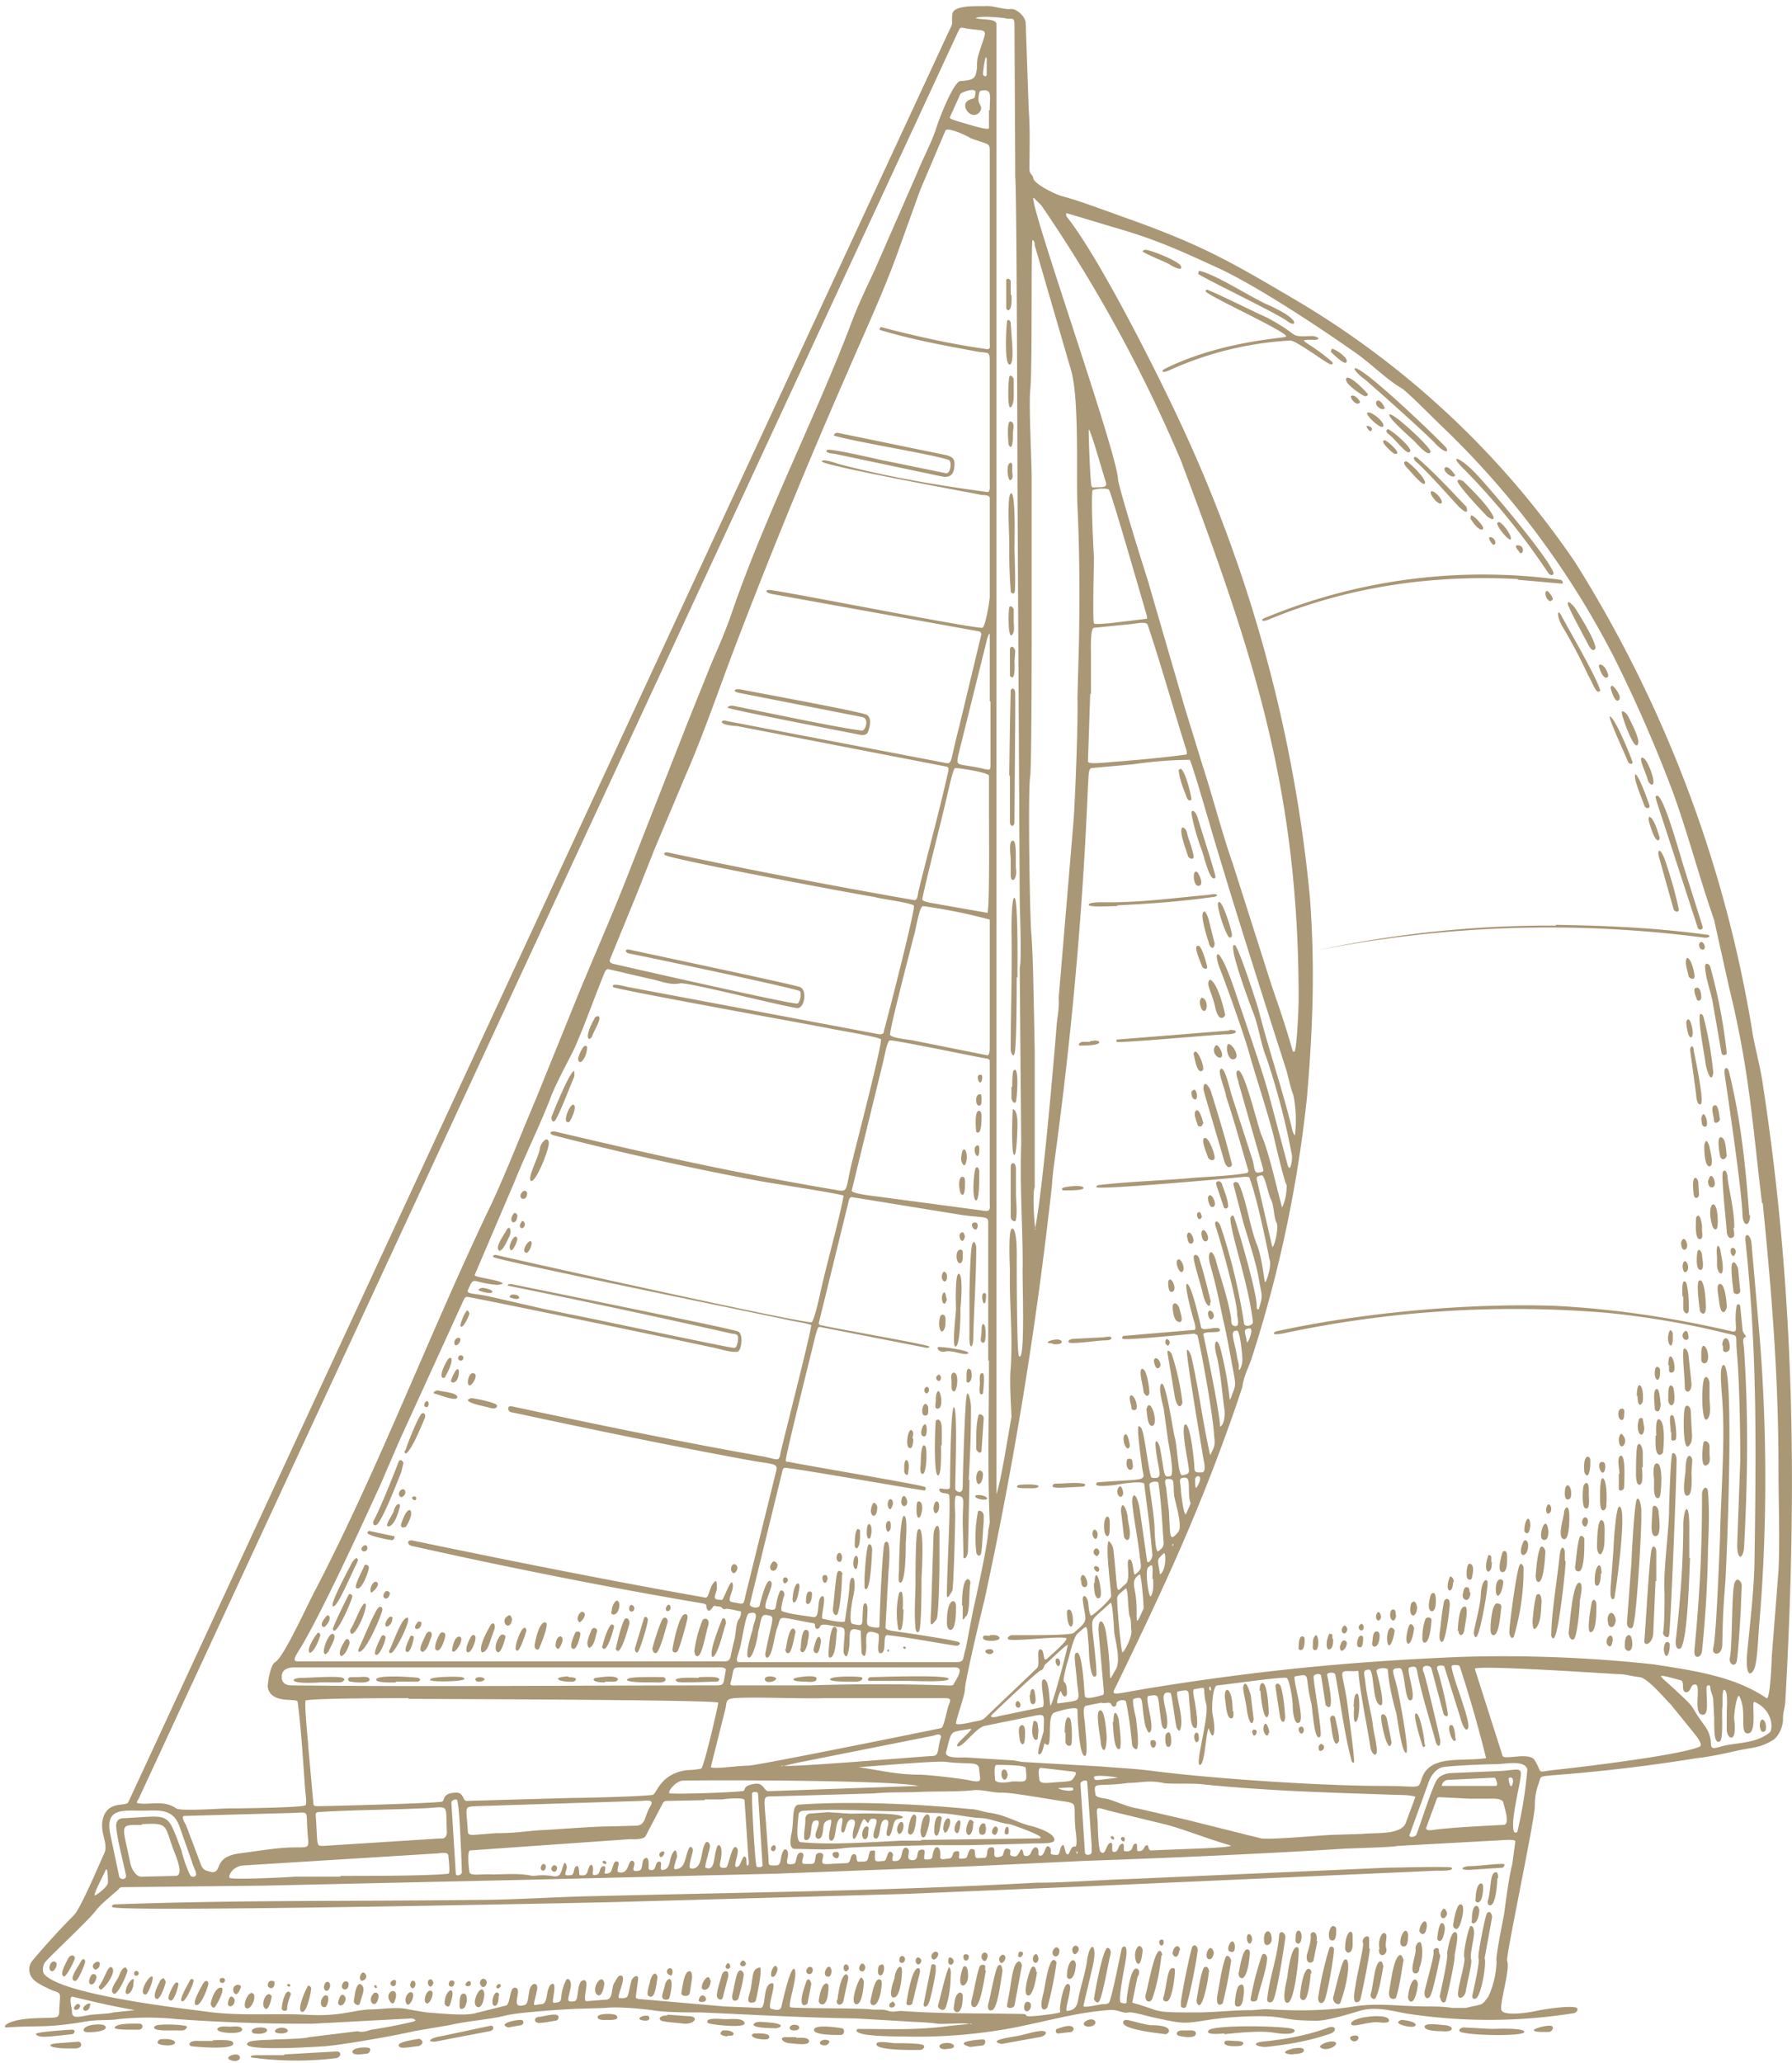 <svg xmlns="http://www.w3.org/2000/svg" width="239" height="275"><path fill="#A99776" fill-rule="evenodd" d="M134 244.2c.1-1 .7-.8.5.2-.1.3-.6.2-.5-.2Zm-.9-.3c-.2 1.1-.7.7-.8.4 0-.6.6-1.2.8-.4Zm-1.6-.2c0 .3 0 1-.6.9-.6-.1-.3-1.6.3-1.5.3 0 .2.4.3.6Zm-3.4-.7c0 .2-.2 2-.7 1.2-.4-.6.6-2.2.7-1.2Zm-8.2 1.5c-.6-.5 0-1.6.3-1.6.6 0 .2 1.7-.3 1.6Zm-4.1-.3c0 .3 0 .9-.4 1-.7 0-.4-1.7.2-1.7.4 0 .2.5.2.7Zm10-.2c0-2.2 1.6-2 .6 0-.3.5-.5.4-.5 0Zm4-1c0 2.5-1.6 1.9-.6-.2.2-.4.6 0 .7.2Zm-5.2 1.1c0-2.6 1-2 1-1.7-.2.8-.3 2.6-.8 2.3-.2-.2-.2-.4-.2-.6Zm-2.4-1.7c-.2 3-1.2 2.2-1.1 1.7.4-2.8 1-2.2 1.1-1.9v.2Zm1.4-.5c.9-.1 0 2.5-.2 2.9-.5.6-.7-.5-.6-1 .1-.5.2-1.6.8-1.9Zm-13.2-.3 3 .2c.4 0 7-.2 7 .5 0 .2-1 .1-1.1.6-.2.3-.4 1.9-.8 1.9-.8-.1.6-2.2-.4-2.2s-.5 2.8-1.4 2.5c-.7-.3.7-2.5 0-2.6-1-.2-.7.7-1 .5-.4-.3-.4-1.3-1.2 1.1-.7 2-.9.7-.7 0 0-.3.5-1.3 0-1.5-1.1-.3-.9 1.8-1.4 1.7-.6 0 .4-2.2-.3-1.9-.8.4-.5 2.9-1.2 3-.9 0 .4-3-.2-2.8-1.2.3-.7 1-1.1 2.2-.3.6-1 .4-.8-.4.2-.7.8-1.8 0-1.7-1 0-.2 2.8-1.4 2.6-.4 0 .1-2.2 0-2.8 0-.3.2-.6.5-.7l2.5-.2Zm24-5c-.2 1.2-1 .6-.8-.4.1-.4.7-.5.8.5ZM10.7 267.4c-.1.7-1 .7-.8.2.2-.3.5-.7.8-.2Zm1.3-.1c0 .9-1 1-.9.4.1-.3.9-.9 1-.4Zm124.1-40c0 .7-.9.3-.6-.3.2-.5.6 0 .6.3Zm5.3-5.6c-.2 1.2-1-.5-.4-.6.3 0 .4.4.4.6Zm-4 4.3c0-1 .5-1 .6-.4 0 .2.4 1.7-.3 1.6-.4-.1-.3-1-.4-1.2Zm97.3 4c.1-1.4 1-.6.8.6 0 .2-.7.8-.8-.6Zm-86.1 15c0 .7-.9-.3-.2-.2l.2.2Zm1.4.3c0 .6-1-.3-.2-.4.1 0 .3.2.2.4Zm-47.2-21.8c1.9.2-.6 1.3-.8.4 0-.4.6-.4.8-.4Zm4.6.7s-2 0-1.5-.4c.2-.2 3.1-.6 3 0 0 .6-1.1.4-1.5.4Zm5.7 0c-.3 0-2.4 0-2.4-.3.1-.5 3.8-.4 4.1-.3.4 0 .3.6-.7.6h-1Zm8-.1h-5.2c-.3-.2 0-.5.2-.5.8 0 11.1-.4 10.4.3-.4.4-4.7.2-5.4.2Zm-57-.5c1.5.3-.7 1-.7.3 0-.3.5-.3.7-.3Zm11.7 0c1.6 0 .9.6.6.6-1.9.1-3-.6-.6-.7Zm-28 0c.3 0 1.4-.2 1.5.3 0 .6-2 .4-2.5.3-.5 0-.5-.6 0-.6h1Zm32.9.7c-.3 0-1 0-1.4-.2-.3-.2 0-.4.2-.4 3.6-.6 3.1.5 2.4.5h-1.2Zm-23.3-.3c-.4-.5 3.7-.5 4.2-.4 1.8.6-4 .7-4.2.4Zm28.9.3s-3.5 0-2.5-.5c.4-.3 4.2-.2 4.7-.2.3.1.7.8-1 .7h-1.2Zm6.9-.7c.6 0 3-.2 2.7.4-.1.2-.3.2-.5.2-.7 0-4.8.2-5.1 0-1-.7 2.7-.5 2.9-.5Zm-40.4.7c-.1 0-2.4.1-2.6-.3-.4-.8 5.2-.4 5.6-.3.4.2.2.5-.2.5h-2.8Zm-10.1 0c-4.4.3-4-.6-2.5-.6.9 0 4.9-.3 5.5 0 .5.2.1.5-.3.6h-2.7Zm60.6 21.7c.4.3 0 1.1-.4.7-.2-.2 0-.7.4-.7Zm8.6 1.3c-.1 1.2-1.7-.4-.3-.4.2 0 .3.2.3.4Zm11-2 15.5-.2c1.9 0-3.4-1.8-3.7-1.9-1.3-.1-2.4-.7-3.7-.8-2.3-.1-3.8-.7-6.9-.7l-3.3-.2c-4.6 0-8.7-.4-13.3-.1-.4 0-.9 0-1 .5 0 .4-.5 3.7.3 3.7 4 .4 9.3 0 13.5-.2h2.5Zm1 .7c-2.7.1-10 .2-11.4.4-2 .3-4.4.1-6.5.1-.9 0-.5-1.8-.4-2.2.3-1.8 0-3.6.9-3.7 7-.5 15.9-.1 23 .6.8 0 1.7.4 2.6.5 2 .3 3.4 1.2 5.2 1.7.6.1 3.6 1 3.3 2-.2.5-2.4.3-3.5.4l-7.9.2h-5.4Zm-43 2.3c0 .6-1-.2-.3-.2.1 0 .2 0 .2.2Zm7.2-.7c-.6-.6.6-1 .5-.6 0 .2-.2.6-.5.6ZM74.3 249c0 1-1.2.4-.6-.2.2-.3.6 0 .6.2Zm-1.5-.2c0 1-1.1.6-.5-.2.2-.2.5 0 .5.2ZM131 143.7c-.2 1.7-1.1-.6-.2-.4.2 0 .2.2.2.4Zm-.4 9.8c-.1 1.7-1.2-.6-.2-.8.3 0 .2.7.2.8Zm.3-6.6s0 .5-.3.5c-.5.1-.6-1.4 0-1.5.4-.2.3.7.3 1Zm-2.7 7.4c.2-2.2 1.1-.5.6.8-.2.6-.5 0-.6-.4v-.4Zm.5 3.6c0 .2 0 1.8-.5 1.3-.3-.3-.5-2.4.2-2.3.4 0 .3.8.3 1Zm2.2-8.7c0 .2 0 2.3-.7 1.7 0 0-.3-2.6.3-2.8.5-.1.4.9.4 1Zm-.3 8c0 .2 0 3.2-.5 2.8-.5-.5-.2-3.8 0-4.2.2-.5.5.1.5.3v1.1Zm4.4-94.4c0 .3.2 1-.2 1.2-.4.3-.7-2.3 0-2.3.3 0 .2.8.2 1Zm.1-5c0 2.8-.6 1.5-.6 1.4 0-.2-.3-3.2.3-3 .6.1.3 1.1.3 1.5Zm-.2-18.5c0 .4.1 1.7-.3 2-.2.2-.4-.1-.4-.3v-3.7c.2-.3.6 0 .6.2v1.8h.1Zm.3 43.6c0 .4.2 1.5-.3 1.8-.5.2-.4-3.4-.3-3.7.1-.4.6 0 .6.3V83Zm0-31c0 .5.1 2-.4 2.4-.5.3-.3-3.7-.2-4 .1-.5.6 0 .6.3V52Zm.1 36.3s.2 2.9-.6 1.9v-3.6c.2-.6.7-.1.7.4l-.1 1.3Zm-.3 56.7c0-.4 0-2 .2-2.2.8-.7.4 3.9.3 4.2-.3.4-.6-.3-.6-.5v-1.5Zm-.2-30.3c0-.5-.3-2.3.2-2.5.7-.3.4 3 .5 3.7.2 1.6-.7 2-.7.9v-2.1Zm.9 35.4c0 .6-.1 3.3-.3 3.8-.6 1.4-.4-5.9-.3-5.9.6.1.6 1.6.6 2ZM135 45.9c0 .3.2 2.5-.3 2.7-.8.2-.5-5-.4-5.6 0-.6.5-.3.5.1l.2 2.8Zm.5 113.1c0 1.2.2 2.4 0 3.6 0 .4-.7.2-.7-.4v-6.8c.2-.6.7-.3.7.4v3.2Zm-.2-86c0 .5.2 5.7 0 6-.2.3-.5 0-.5-.2-.2-2.8-.2-4.2-.2-7 0-.7-.3-5.7.2-6 .7-.6.5 7 .5 7.2Zm-.7 30.4.1-6.9.1-4.5c.4-.5.6.1.6.4v3l-.1 14.3c-.1.6-.6.5-.6-.1v-6.2Zm1 26.9c0 1 0 9.6-.3 10.2-.2.6-.5-.3-.5-.5 0-5.3.2-10.7.1-16 0-.3 0-4.4.4-4.3.5.1.4 9.3.4 10.6Zm32 100.7c-.4 1.1-.9-.5-.3-.4.3 0 .3.2.3.4Zm6.3-.3c-.3 1.2-1.2-.5-.3-.5.2 0 .3.3.3.5Zm-20.1 1.3c.7 0 .3 1.4-.2.9-.2-.3-.3-1 .2-.9Zm6.1-.1c-.4 1.2-1-.8-.3-.9.3 0 .3.7.3.9Zm16.3.6c.9.3 0 1.3-.3.8-.1-.4 0-.7.3-.8Zm-7-1.5c-.1 1-1-.2-.6-1 .3-.6.6.4.7 1Zm25 .8c-.3 1.3-1.5-2-.6-1.8.4 0 .5 1.6.5 1.8Zm-38 .4s0 1-.6.6c-.2-.3-.3-1.5 0-1.7.6-.6.6.8.6 1.1Zm-19.5-.8c0 1.7-.6 1.2-.7.5 0-.3-.4-1.8.3-1.9.5 0 .4 1 .4 1.4Zm1.8-.7-.1 1.1c-.4.6-1-.5-.6-2.1 0-.5.6-.2.6.2l.1.8Zm42-3.1c.1-.2 0-1.8.5-1.8.4 0 .4 3.1-.1 3.7-.5.5-.3-1.8-.3-2Zm9.6 5c0 .3-.3.5-.4.1 0 0-1.6-4.9-.7-4.2.5.5 1 3.4 1 4.1Zm-11.5-.5c-.8 1.5-1-2-1.2-2.8-.1-.6.6-.8.7-.2.2 1 .5 2 .5 3Zm-14.1-4c0 .3.1 1-.3 1-.6 0-.7-1.8-.8-2.5-.3-1.9 1-2 1 1.6ZM142 231c0-.2 0-2.6.7-1.9.3.4.3 3 .2 3.4-.1.5-.8.2-.8-.3V231h-.1Zm26-5.6c0-.3 0-1 .4-1 .6 0 .8 3.2.8 3.7.1 1-.7 2-1.1-2.7Zm17.6 6.9c-.4 1.9-1.4-2.3-1.4-3.4 0-.6.7-.4.8.4l.6 3Zm-37.1-2.7c0-2.2.6-.9.7-.4 0 .2.6 4.2 0 4-.7-.1-.7-3-.8-3.6Zm22.9-.8c0 1.2-.6.8-.7 0l-.6-4c.1-.5.5-.4.7 0 .4 1.3.5 2.7.6 4Zm-4.2.4c-.2 1.2-.7.2-.9-1.2-.2-1.7-.7-2.9-.4-3.4.4-.6.8 1.2.9 1.3l.4 3.3Zm-19.6 2.5c-.1 2.5-.7 1.6-.8.6 0-.6-.7-3.8-.2-4.2.8-.7 1 3.5 1 3.6Zm-26.8-12c0 .3-.6 0-.2-.2l.2.1Zm-2.3.5c-.4 0 0-.5.1-.2l-.1.2Zm-13.4-9.5c-.6 1.1-1-.5-.3-.4.1 0 .3.2.3.4Zm26.4-37.6c-.2 1.9-.9-.8-.2-.7.3 0 .2.4.2.7Zm-6 10.5c0 1-1 .3-.5-.2.3-.3.4 0 .5.2Zm-1.9 2.2c-.7-.3-.1-1.2.2-.8.2.3.1.6-.2.8Zm-13.2 24.6c-.4 1.7-1.2-.6-.3-.4.2 0 .2.2.3.4Zm20-47c-.1 1.3-1.3-.2-.5-.4.4-.1.5.2.5.4Zm-1.7 1.4c-.3 1.6-1.2-.3-.4-.5.3-.1.3.4.4.5Zm3 34.9c0 .5-1.9.1-1.6-.3.3-.2 1.4 0 1.5.3Zm-19.4 7.9c0 1.2-1.1.5-.6-.4.3-.4.6 0 .6.4Zm14-34.5c-.3 1.6-1 .1-.5-.7.3-.4.4.6.4.7Zm-7.5 30.3c0 .3 0 .6-.3.8-.3.2-.6-1.3 0-1.4.3-.1.3.4.3.6Zm1.4-3.2c.2-1.9 1.4.4.4.6-.3 0-.4-.4-.4-.6Zm6.1-30c0 1.2-1 .5-.6-.4.2-.6.6 0 .6.3Zm-7.9 30.3c.1-1.2 1.1-.5.5.5-.1.4-.5.2-.5-.5Zm5.2-10c0 .3 0 1.1-.4 1-.9-.1.3-2.8.4-1Zm-9.8 17.9c.1-1.6 1-1.1.5.6 0 .3-.5.3-.5-.6Zm-10.1.2c-.1 1.4-1.6.8-.7-.3.2-.3.6 0 .7.3Zm11.9-4.3c0-2 1-1 .5.6 0 .3-.5.5-.5-.6Zm5-8.8c0-1.4.9-1 .5.9 0 .5-.5.1-.5-.2v-.7Zm-3.6 5.4c0 2-1.4 1.2-.6-.4.2-.4.6.2.6.4Zm7.5.1c.2-1.3.7-.7.7-.6.3 1.2-.7 2-.7.6Zm-.7-12.8s0 .5-.3.5c-1 .3-.3-2.6.3-1.1v.6Zm-15.5 24.4c-.1 1.7-.9 1.3-.8.9 0-.3 0-1.5.6-1.3.2 0 .2.3.2.4Zm20.6-29.2c0-1.5.6-.7.6-.7.4 1.4-.5 2-.6 1.4v-.7Zm-.5-16c0 .4 0 .9-.3 1-.6.2-.8-1.8 0-1.8.4 0 .3.6.3.8Zm1.8 29.5c.2-1.4.9-.7.9-.4 0 1.4-.9 2-.9.4Zm-5.4-10c0-.5 0-1 .2-1.3.4-.8 1 2.3 0 2.2-.4 0-.2-.7-.2-1Zm5.9-2.5c0-.3-.2-1.5.4-1.3.3.1 0 2.6 0 2.7-.7.5-.4-1.1-.4-1.4Zm-7.7 16.7c-.2 1.9-1 1.6-.7-.7 0-.3.7-.5.7.7Zm-8.3 3.6c0 .4 0 1.2-.3 1.6-.1.3-.4 0-.4-.2 0-.7 0-1.6.3-2.2.1-.1.4 0 .4.2v.6Zm16.2-27c0-.2 0-1.7.4-1 .2.2.2 2 0 2.2-.2.3-.5 0-.5-.3l.1-.9Zm-25.2 35.5c.2-2.6 1.1-2.4.9-1.4-.1.4-.2 1.5-.6 1.8-.2.2-.3-.2-.3-.4Zm2.8 6.7c.6-2.7 1-1.4 1-1.1-.1.4-.2 1.6-.6 1.6-.3 0-.4-.3-.4-.5Zm13.3-28.1c0 .2 0 1.6-.6 1.2-.5-.4 0-3 .5-2.2.2.3 0 .7 0 1Zm4.3-15.6c0 .3 0 .9-.3 1.2-.3.5-.8-.6-.4-1.9.1-.3.8-.5.7.7Zm.8 8c0-.3-.2-1.1.3-1.2.7 0 .5 2 .2 2.4-.2.3-.5-.1-.5-.4v-.7Zm1.6-3.7c-.7-.1-1.8-.5-2.5-.3-.8.2-1.4-.8-.5-.6.6 0 3.3.4 3.6.7.2.3-.5.2-.6.2Zm-21.7 39.3c0-.4.1-2.6.7-2.5.7 0 .2 1.4.2 1.8-.2 1-.8 1.7-1 .7Zm16-24.7c0-.1 0-3 .6-2.3.3.3.2 3.9-.4 3.7-.4-.1-.2-1.2-.2-1.4Zm-18 24.8c.6-4 1.3-2.6 1.3-2.3-.2.7-.5 2.9-1 2.8-.3 0-.3-.3-.4-.5Zm5.7.6c0-.4.2-3.7.8-3.6.3 0 .4.5.3.7-.1.7-.1 3.3-.9 3.4-.2 0-.2-.4-.2-.5Zm10-6c0 .1 0 3.6-.7 2.7a12 12 0 0 1 .1-4.8c.7-1 .5 2.1.5 2.2Zm5.8 1.5c0-3 1.3-3 1.2-1.7 0 .7 0 3.1-.8 3-.5-.2-.4-1-.4-1.3Zm3.9-23.8c0-1.1 0-2.4.3-3.5.1-.3.7-.1.7.4l-.3 4.4c-.2.4-.6 0-.7-.3v-1Zm-14.9 18.4c0-.5.2-4 .5-4.6.3-.4.6.3.5.9 0 0-.2 6-1 4.8v-1Zm13 3.5c0-4.8 1.3-3.6 1.1-2.9-.2 1 0 4-.6 4.3-.1.1-.2.4-.4.4V214Zm-16-4.2c0 1.2-.2 4.3-.6 5.3-.2.3-.7 0-.6-.8.1-.8.4-4.5.6-4.8.3-.4.6 0 .7.3Zm18.9-7c-.1.7-.2 4-.4 4.3-.2.5-.6 0-.6-.3a18 18 0 0 1 .2-5.2c0-.5.7-.3.8.3v.9Zm-10.4 3c0 .5 0 5-.7 5.1-.4.1-.2-1.4-.2-1.6 0-.6.1-7.5.7-7.3.5.2.2 3.3.2 3.8Zm4.7-13.2c0 .6.1 4-.4 4-.6 0-.4-6.3-.3-7.2 0-.3.8-.6.8 1v2.2Zm2.6-18.4c0 .6 0 4.8-.6 5.2-.6.4 0-4.4 0-5 0 0-.2-5.4.5-4.6.4.5.2 3.6.1 4.4Zm1.2-1.7c0-.8.1-6.3.4-6.8.3-.6.5.3.5.5 0 4-.3 8-.4 12.1 0 1.4-.6 1.7-.5-.5v-5.3Zm-7.2 38c0-.8 0-6.1.3-6.6 1-1.3.5 6.4.5 6.4 0 1 0 6.3-.3 7-.2.5-.5 0-.5-.3-.2-2.1 0-4.3 0-6.4Zm3.2-2c0 .9-.1 6.9-.4 7.3-1 1.3-.8.7-.7-1.8l.3-9.3c0-1.3.8-2.1.8-.4v4.2Zm4-11.3-.2 9.4c0 1-.7 1.4-.6.7l-.1-4.4c0-3.4.4-3.4-.8-3.6-.4-.1-.2 2.3-.2 2.5 0 1-.2 9.7-.4 10.2-.6 1-.8 1.3-.7-.2 0-2.5.5-11 .3-12.5 0-.5-1.1-.1-1.3-.7-.3-.6 1.3.2 1.4-.4 0-1.3.1-11.8.6-10.6.4 1 .1 9 .1 10.8 0 .3 1 .9 1-.3 0-1.5.3-11 .5-12 .1-1 .5 0 .6 1.3 0 3.5-.1 6.2-.3 9.8Zm17.3 12c-.1.7-1.1-.3-.5-.5.3 0 .5.2.5.4Zm9-30.8c.8.3.2 1.2 0 .8-.3-.3-.2-.6 0-.8Zm4.7-16.3c-.4 1-1-.5-.4-.6.3 0 .3.4.4.6Zm-27.8 58c-.3.7-1.4.1-1-.2.4-.2.9-.2 1 .2Zm13.7-12.8c-.7-.3-.2-1.2.2-.9.4.3.2.9-.2 1Zm14.9-32.3c.2-1 1.2.3.6.7-.4.4-.6-.5-.6-.7Zm-15.4 29.5c0-1.3 1-.4.6.4-.2.4-.5 0-.6-.4Zm13.2-59c.7-1.2 1.1 1.5.3.9-.3-.2-.3-.7-.3-1Zm-5 35.8c.2-1 1.4.6.6 1-.4.2-.6-.8-.6-1Zm4.4-16.6c.2-1.5 1.5 1 .5 1-.4 0-.4-.7-.5-1Zm-8.5 34.3c-.2 1.1-1.2 0-.6-.8.4-.5.6.6.6.8Zm-9.4-20c-2 0 1.1-1 1.2-.2 0 .4-1 .3-1.2.3Zm20.1-15.1c.4 0 1 1.4.3 1.5-.5.1-.8-1.5-.3-1.5Zm-9.4 31.4c0 1-1.1.6-.8-.7 0-.3.6-.3.7 0l.1.7Zm-14 3c-.2 0-2 .1-1.3-.4.2-.1 2.9-.2 2.7.2-.2.3-1.2.2-1.5.2Zm7 12.3c.2-2 1.5.8.6.9-.5 0-.5-.6-.5-1Zm13.2-42.8c.4.3.7 1.1.5 1.5-.4.9-1.4-1.6-.5-1.5Zm-1.5 3c.3-1.1 1.3 1 .6 1.3-.6.3-.6-1-.6-1.3Zm5.3-11.2c.3-1.2 1.4 1 .7 1.2-.5.2-.7-.9-.7-1.2Zm-10.4 33c-.3 1.3-1.2-.8-.7-1.4.4-.5.7 1.4.7 1.5Zm9.6-59.7c1 .3.7 2.4 0 1.6-.2-.4-.5-1.2 0-1.6Zm2.7 7.6c0 1-1.5 0-1-1 .3-.8 1 .6 1 1Zm-3.2-22.5c-.7 0-.8-2.4-.1-1.8.2.2 1 1.8.1 1.8Zm-14.4 20.7c.2 0 1-.2 1.2.1.2.5-2.2.5-2.5.5-.4 0-.2-.5.4-.5h.9Zm6.2 48.9c0 .3-.6.5-.7 0 0-.4-.3-1-.2-1.5.2-.6 1 .5.9 1.5Zm-9.2-29c-.2 0-1 .1-.7-.3.2-.2 2.9-.5 2.8 0 0 .3-1.8.3-2.1.3ZM132 218c.5 0 1-.1 1.3.3.3.6-2.8.7-2.1-.2.1-.1.7 0 .8 0Zm11.1-1.6c-.2 1-.8.3-.8-1.5 0-.4.5-.4.6 0 .2.5.2 1 .2 1.5Zm17.3-66.6c0 .5-.6.5-.7.1-.1-.4-.6-1.5-.2-1.8.5-.5 1 1.7 1 1.7Zm-12.4 54c0 .2 0 1-.3 1-.6 0-.6-2.6 0-2.6.4 0 .3 1.2.3 1.6Zm11.5-63.6c.5.3 1.2 2.2.9 2.5-.8.7-1.1-2-1.2-2.1 0-.3.1-.4.3-.4Zm4.4-1c.6.1 1.5 1.8.7 2-.8.3-1.2-1.6-.8-2h.1ZM146 211c0-1.4.4-1.3.7.2 0 .3.4 1.8-.2 1.9-.6 0-.6-1.7-.6-2Zm10.4-36.9c.2-.7.7-.2.9.3 0 .3.8 2.2-.2 1.8-.6-.2-.7-1.6-.7-2Zm-14 24.2c-.1 0-2.2.2-2-.2 0-.2.2-.3.4-.3 1.2 0 2.6-.2 3.7 0 .3 0 .3.3 0 .4l-2 .1Zm10.5-10.4c.5-2 1.7 2 .8 2.2-.7.1-.7-1.7-.8-2.2Zm7-61.8c.5.3 1.1 2.7 1.1 2.8 0 .5-.6.2-.7-.1 0-.2-1.3-2.8-.5-2.7Zm.8 25.6c.6 0 1.3 2.2 1.3 2.6 0 .6-.7.4-.9 0 0-.2-1.1-2.5-.4-2.6Zm-7.4 34c-.2.8-.7.2-.8-.2 0-.6-.7-2.8-.2-3 .7-.1 1 2.8 1 3.2Zm10.5-24.8c-.2.3-.5.3-.6 0l-1-3c-.1-.5.6-.6.8 0 .3 1 .8 2 .8 3ZM147 178.3c.3 0 1-.2 1.2 0 .2.4-.7.4-.8.4-1 0-4.1.5-4.8.3-.3-.2.1-.5.6-.5l3.8-.2Zm10.5-75.8c.6.4 1.3 3.2 1.4 4 0 .3-.5.4-.7-.4-.4-1-.9-2.3-1-3.4 0 0 .1-.2.3-.2Zm.2 7.8c.4.1.5.4.6.7.2.9.8 2.3.9 3.2 0 .5-.7.3-.8-.2-.3-1-1.2-3.2-.7-3.7ZM164 125c-.5-.1-2.2-5.3-1.3-4.7.5.3 1.6 3.8 1.6 4.3 0 .2 0 .4-.3.4Zm-14.5 76.4c.1-1.5.7-.4.9.8 0 .8.5 2 .2 2.9-.2.5-.7 0-.7-.3l-.4-3.4Zm12.5-75.6c-.1 1-.7.5-.8-.2-.2-.5-1-3.2-.8-3.8.2-.7.6.1.8.8l.8 3.2Zm-.6 4.8c1 .5 1.8 3.7 2 4.7 0 .2-.8 1.2-1.3-.9-.5-2.3-1.4-3.3-.7-3.8Zm0 43c.1.9-.6.6-1-1.2-.2-1-1.2-4-1.2-4.8 0-.4.6-.5.8.4.6 1.8 1.5 5.6 1.5 5.6Zm-3.7 13.4c-.3 1-.8.3-1-.7l-1-6c0-.5.5 0 .6.3a33 33 0 0 1 1.4 6.4Zm4.4-70c-.7.8-1.5-2.8-1.8-3.6-.5-1.3-1.2-3.6-1.4-5 0-.4.4-.5.8.5.3 1.1 2.4 7.5 2.4 8Zm1.9 20.3s1 0 .8.3c-.1.3-1.1.3-1.4.3-1 0-14 1.2-14.5 1v-.3l15-1.2Zm-15-16.5c-.9 0-3.9.2-3.8-.2.1-.4 2.3-.3 2.7-.3 4.4 0 8.9-.6 13.3-1 1.6-.3 1.2.3.5.3-4.2.6-8.5.9-12.7 1.1Zm11.5 24.4c0-1.3.7-.5 1 .3 1 3.2 2 6.5 2.8 9.7.1.3-.7 1-1.1-.7l-2.5-8.5-.2-.8ZM38.7 264.6c.1.6-.8 0-.2-.1l.2.1Zm11.6.3c-.2.5-.7-.4-.1-.2 0 0 .1 0 0 .2Zm16.2.2c-.8 0 .2-1.1.3-.3l-.3.3Zm-48-2c0 .4-.7.4-.6 0 0-.5.6-.4.6 0Zm136.7-4c-.4.9-1-.6-.2-.5.2 0 .2.2.2.4Zm-19 1.1c.6.1-.1 1.1-.4.6 0-.2 0-.6.3-.6ZM30 264c0 .5-.7.5-.7 0 0-.4.7-.4.7 0Zm32.4.8c-.9 0 .4-1.3.4-.3 0 .2-.2.3-.4.3Zm56.6 2c1 .6-.3 1.2-.4.6 0-.3.2-.4.4-.5Zm-19.5-5c-.2.7-1.2.2-.6-.3.2-.3.5 0 .6.3Zm-41.7 2.6c-.5 1.3-1.2-.6-.3-.5.1 0 .3.3.3.5Zm71.4-3.5c0 .7-.8.6-.7-.1 0-.4.7-.3.7 0Zm-31.8 1.3c-.2.6-.9.2-.5-.3.2-.4.5 0 .5.3Zm-8 1.1c-.6 0-.6-.9 0-.9.4 0 .4 1 0 1Zm-37 1.5c-1-.4.6-1.4.4-.4 0 .2-.1.4-.4.4Zm74.8-3.4c0 .7-.9.8-.7-.2.1-.5.6-.1.7.2Zm-4.3 0c-.3 1-1 .3-.7-.3.3-.3.6 0 .7.3Zm-2.2-.2c0 .7-1 .7-.7-.2.2-.4.7-.2.7.2Zm-66 3.4c.2-1 1-.4.6.3-.3.4-.6 0-.6-.3Zm70-4.4c1 0 0 1.5-.4.9-.2-.4 0-.7.4-.9Zm-64.1 4.1c0 .9-1 .6-.7 0 .1-.4.7-.3.7 0Zm-47.9-1.7c-1-.6.7-1.6.6-.7 0 .3-.2.6-.6.7Zm99.8-.3c.2-1 1.2.1.4.5-.3.1-.4-.3-.4-.5Zm-18.8 4.6c-.1 0-.6 0-.5-.3.4-1.4 1.6.2.5.3Zm40-6.3c.9.1 0 1.5-.3 1-.3-.4-.1-.8.3-1Zm-25.3 2c0 1-1.3.6-.7-.2.2-.3.7-.2.7.2Zm-71.8 1.7c.1 1.3-1.4.7-.7-.1.1-.2.7-.1.7 0Zm101.9-3.1c-.2 1-1.1.3-.6-.5.4-.5.6.2.6.5Zm-7.6-.3c0-.9 1.2-.7.7.3-.2.5-.7.1-.7-.3Zm-87.7 4c.2-1.3 1.3-.5.6.4-.3.3-.6 0-.6-.4Zm72.2-2.7c0 1.1-1.3.6-.6-.3.2-.3.5 0 .6.3ZM48 263.6c.3-1.4 1.4 0 .5.4-.3.2-.5 0-.5-.4Zm16 .8c.2-1.2 1.4-.3.7.4-.4.3-.6-.1-.7-.4Zm-17.5.1c0 1.2-1.4.8-.7-.2.3-.3.7-.1.7.2Zm96.5-4.6c.2-1 1.4-.3.6.5-.4.4-.6-.2-.6-.5Zm23.3-1.5c0-1.1 1-.3.6.5-.2.5-.6.1-.6-.5Zm26.7-3.2c-.4 1.1-1.3.3-.6-.6.3-.4.6.3.6.6Zm-51.7 4.8c0 1.5-1.6.7-.6-.3.2-.2.5 0 .6.3Zm-37.6 2.5c0 .2-.3 1.3-.8 1-.3-.4.5-2.2.8-1Zm-96.7.3c-.7 0-.4-1.3.2-1.3.7.1.2 1.2-.2 1.3Zm103.9 0c0 .2-.1.9-.6.7-.8-.2.3-2.2.6-.8Zm-98 .7c-.3 1.7-1.6 1.2-.7-.2.2-.2.7-.1.6.2Zm124.6 3.8c0 1.2-1.3 1.1-.8-.2.2-.4.8-.2.8.2Zm-106.4-2c0-.9 1.2-.8 1-.3-.5 1.4-1 .8-1 .2Zm15 1c0 1.2-1 1.3-1 .7.3-1.6.9-1 1-.6Zm-14.8.4c0 1-1.4 1.2-.7-.3.2-.5.7 0 .7.3Zm126-6.7c-.2 1.5-1 .7-.9.3.2-1 .9-1.1 1-.3Zm-40.2 3c0-.3 0-1 .3-1 .7-.5.6 1 .2 1.3-.3.2-.5-.1-.5-.4Zm47.6-3.6c0 .4 0 1-.6.8-.8-.1.3-2.4.6-.8Zm-2.8 1c-.1.3-.2.9-.7.8-.8-.3.3-2.6.7-.8Zm10.9-2.2s0-.8.4-.8c.6 0 .5 2-.2 1.7-.3-.2-.2-.5-.2-.9Zm17.5-1.4c-.2 1.7-1 .9-1 .6.1-1 1-1.9 1-.6Zm-147 10.8c-1 0-.3-2 .4-1.5.2.3 0 1.5-.4 1.5Zm13.7-.5c-.7 0-.2-1.8.4-1.7.7 0 0 1.7-.4 1.7Zm-2.3-1.5c1-.1-.1 2.3-.5 1.5-.3-.5 0-1.3.5-1.5Zm-4.2.5c-.2 2-1.7.8-.7-.3.2-.3.7-.1.7.3Zm16 0c0 .3 0 1.1-.4 1.3-.7.2-.4-1.4 0-1.7.3-.2.4.1.5.3Zm-14.7.1c0-1 1.6-1.2.8.7-.3.6-.8-.3-.8-.7Zm43-2.2c-.1 1.6-1.2 1.4-1.2 1 0-.9 1-2 1.1-1Zm-77 .3c0 1.6-1.3 2-1 1 .1-.9 1.3-2.1 1-1Zm160.4-6.7c0 .2 0 1-.4 1.1-1 .2-.5-2.2.1-1.9.4.1.3.5.3.8Zm-142 8.7c0 .3-.4 1.8-.8 1.5-.7-.4 0-2.2.6-1.9.2.1.3.3.2.4Zm151.6-8.4c0 .5 0 1.7-.6 1.6-1.1 0 .2-3.3.6-1.6Zm-168.5 8c-.8-.2.5-2.5 1-2.4.3.2-.5 2.2-.8 2.4h-.2Zm40 1.2c0-1.9 1.8-2.8.7.2-.2.5-.7 0-.7-.2Zm-20.5-1.3c-.2.7-.5 1.3-.5 2 0 .5-.9.3-.7-.2 0-.4.5-2.9 1.2-1.8Zm22.5 1.2c0-.2 0-1.3.6-1.2.6 0 .4 1.9-.2 2-.5.2-.4-.4-.4-.8Zm-37.5-2.5c0 .3-.7 3-1.3 2-.2-.2.6-2 1-2.2 0 0 .3 0 .3.2Zm145.8-5.8c-.2.8-1 .8-1 .1-.2-1.6 1.1-1.9 1 0Zm-136.1 7c1 0 0 2.5-.7 2-.4-.2 0-1.7.7-2Zm118.9-5.8c-.3 4-1.7.7-.6-.4.4-.2.5.3.6.4Zm40.3-2.7c-.3 2.3-1.1 1.5-1 1.2 0-.2.2-2.2.7-2 .3.2.3.6.3.8Zm4.6-2.6c-.1 2.2-1.2 2-1 1.5 0-.3 0-2 .6-2 .3 0 .3.3.4.5Zm-116.7 9.8c0 .3-.3 2.1-1 1.5-.8-.8.7-3 1-1.5Zm117.2-12.8c0 2.7-1.2 2.1-1 1.6 0-.4.1-2 .7-2.1.3 0 .3.4.3.5Zm-172 12.5c0 .5-1 2.6-1.4 2.7-.8.2.7-2.3.9-2.7.2-.4.4-.3.6 0Zm117.7-2.2c-.2 2.5-1.2 2-1.2 1.6 0-2 1-2.8 1.2-1.6Zm-14.4 1.3c.2 1.8-1.8 2.5-.7-.8.1-.4.7-.5.7.8Zm-107 1c0 .3-.7 2.4-1.2 2.3-.7-.2.2-1.9.4-2.3 0-.1.4-.6.6-.4l.2.4Zm42.5 1.6c0 .4-.2 1.8-.8 1.8-1.3-.2.5-3.7.8-1.8ZM10 264.1c-.9-.1.3-1.7.8-2.6.3-.6.7-.2.5.3-.1.3-.9 2.4-1.3 2.3Zm18.1 3c.1-.5.6-2.2 1.4-2.1.6 0-.5 2.2-.8 2.5-.2.4-.5 0-.6-.3ZM10 261c0 .3-1.2 2.7-1.5 2.5-.6-.3.3-1.8.6-2.4.2-.4.7-.6.9-.1Zm170.4-2c.1 1.6-.9 1.6-1 .8 0-2.3 1-2.8 1-1.7v.8Zm-167 6.2c-.1 0-.3-.2-.2-.4.7-.8 1.2-2.9 1.7-2.5.7.5-.8 2.7-1.5 3Zm34.6-.7c.9.4.3 1.4 0 2.6-.2.5-.9 0-.8-.4.1-.5.2-2.1.8-2.2Zm80.4 1.6c0 3-1.3 2.2-1.2 1.6.1-.5.1-1.7.7-2 .3-.2.5.2.5.4Zm-19.2.6c.4-2.8 1.3-2.4 1.3-1.9 0 .6-.1 2.7-1 2.4a.5.5 0 0 1-.3-.5Zm-20.5-.1c-.7-.2-.3-.7 0-2 .2-.9 1.4-1.6.6 1.7-.1.3-.3.3-.6.3Zm95.3-6.7s-.3-1.1.3-2c.4-.5.7.1.6.4 0 .5-.2 1 0 1.5.2.8-1 1.4-1 .1Zm9.8-3.2c0-.1.4-2.9 1-2.8.8 0 0 2.8-.3 3.1-.3.4-.7 0-.7-.3Zm-166 7.7c0 .4-1 3.2-1.7 2.9-.5-.3.7-2.3.9-2.7.2-.4.6-.8.8-.2Zm59.9-.8c-.2 1-.3 3.1-1.2 2.5-.4-.2.2-1.7.2-2 .2-.7.7-1.5 1-.5Zm101.4 1c-.4 3.2-1.4 2.3-1.3 1.5.3-2.3 1.1-2.7 1.3-1.6Zm-24.4 2.5c0-.5.2-2.2.6-2.4.7-.5.6.7.6 1-.1.5-.1 2-.9 1.8-.2 0-.3-.2-.3-.4Zm-123.2-2c0 .4-.6 3.5-1.3 3.1-.6-.3.5-2.8.8-3.3.1-.4.5 0 .5.2Zm66.7-.6-.5 2.6c-.1.2-1.6 1.1-.2-2.8.2-.7.6-.4.7.2ZM17 262.7c-.1.7-1.6 4-2 2.9-.3-.4.6-1.6.8-2 .2-.4.4-1.3 1-1.3l.2.4Zm178.9-13.4c-1.3 0-.9-.4-.1-.5 1.5 0 3.1-.3 4.7-.3.3 0 .1.4-.1.5l-4.5.3Zm-80.7 15c0 .4-.2 3-1 2.9-.9-.1.2-3 .5-3.4.2-.4.5.2.5.4ZM95.6 266c.1-1 .5-2 .7-2.8.2-.5 1-.7.8.4l-.7 2.7c-.1.5-.8.3-.8-.3Zm22-1.5c-.3 3.7-1.7 3-1.5 2.2.1-.3.5-3 1.2-2.8.3 0 .3.4.3.6Zm-25.3-.8-.3 2c-.1.6-1.3.5-1.1-.1.1-.6.3-2.3.8-2.7.6-.4.6.5.6.8Zm46-.8c0 .2-.5 3.6-1.3 3.1-.6-.3.3-3.4.6-3.7.4-.4.6.3.6.6Zm28.4-2.5c-.4 4.6-1.6 3.3-1.5 2.7.1-.4.5-3.4 1.2-3.2.2 0 .3.2.3.5Zm9-1.6-.5 2.5c0 .4-1.1.8-.9-.7.2-.6.6-1.9.5-2.6-.1-.5 1-.8.8.8Zm24-8.4c0 .5-.2 3.8-1 3.6-.4 0-.3-.6-.2-.8.4-1.7.2-3.5 1-3.6.3 0 .3.5.3.8Zm-88 16.2c.5-4.3 1.6-3.6 1.4-2.7l-.6 2.8c-.1.7-1 .8-.9 0Zm-12.5-3.4c-.1 1-.4 2.1-.7 3.2 0 .3-1.1.8-.8-.6.2-.8.4-2.2.7-2.8.3-.6.7-.2.8.2Zm89.6-.1c-1 0 .1-2.5 0-3.2-.1-.6.6-1.5.8-.6a6 6 0 0 1-.3 3.1c0 .4-.2.7-.5.7Zm-14 0c0 .5-.3 3-.7 3.4-.3.4-.8 0-.7-.5 0-.4.4-3.7 1.2-3.5.3.1.3.4.3.6Zm-54.5-.3c0 .6-.2 3.3-1 3.5-1 .2-.1-2.3 0-2.5.1-1.4 1-2.2 1-1Zm36.4 0c0 .6-.4 4.5-1.3 4-.3 0-.3-.4-.2-.6.5-2 .5-4 1.3-3.8.2 0 .2.2.2.4Zm-31.9 0c-.1.9-.7 3.9-1 4.4-.3.5-.7.4-.6-.1l1-5c0-.3.5-.3.6 0v.6Zm59.7-.7c-.2 1.1-.5 3.2-1 4.2-.2.5-.8 0-.7-.4.4-1.2.5-4.3 1.3-4.4.3 0 .3.4.4.6Zm-84.3 4.9c-.7 0-.3-.9-.1-1.7.4-2.2.2-2.7 1.2-3 .5-.1-.4 4.1-.5 4.4 0 .2-.3.3-.6.3Zm61-4.1c0 .9-.6 3.7-1 4.2-.3.6-.7-.1-.6-.5.1-.6.6-3.9 1-4.3.5-.3.6.3.7.6Zm-38.5 0-1 4.1c0 .4-.9.5-.8 0 .1-.6.7-4.7 1.6-4.6.2 0 .2.3.2.5Zm4.1.4c0 1.3-.2 3.1-.7 4.4-.2.5-1 .2-1-.3.3-1 1-4.2 1.4-5 0-.3.4 0 .3.9Zm4.7-.6c-.2.8-.7 5-1.6 4.9-.6-.1-.3-1-.2-1.4.2-.8.7-3.6 1-4.1.2-.2.6-.2.7 0v.6Zm2.2.1c-.2 1-.6 5-1.4 5.2-.5.2-.6-.4-.5-.8.3-1 .9-4.6 1.3-5.1.5-.5.6.5.6.7ZM169 261c0 1.3-1 4.1-1.3 5.5 0 .4-1 .5-.9 0a38 38 0 0 1 1.5-5.8c.2-.4.6-.2.7.3Zm-32.7 1-1 5.4c-.2.4-1 .4-1 0l.4-2.2c.1-.6.4-3.3 1-3.6.3-.3.5.1.6.4Zm27.9-.6a60 60 0 0 1-1.1 5.6c0 .2-1.1.9-.7-1.2.3-1.6.5-3.2 1-4.7.2-.7.7-.2.8.3Zm27.9-.7c-.2 1-1 5-1.4 5.5-.4.5-.8 0-.7-.7.2-1 1.3-4.7 1.2-5.3-.1-.4.5-.7.7-.3 0 .3 0 .5.2.8Zm-12.3 1.2c.1 1.2-.5 3.7-1 5-.1.6-1.1.2-1-.6.2-.6 1.1-4.7 1.5-5 .4-.3.5.4.5.6Zm7.4-.6c-.3 1.6-.5 3.4-1 5 0 .2-1.2.6-.9-1 .2-1 .5-3.8 1.2-4.5.4-.5.6.3.7.5Zm-46.3.4a46 46 0 0 1-1.2 5.9c0 .2-1.4 1.2-.5-2 .2-1 .8-5.5 1.7-4Zm5 4.8c.2-1.3 1-5.6 1.6-6.6.2-.5.8 0 .6.7-.3 1.1-1 5.4-1.5 6.2-.2.4-.6 0-.7-.3Zm9-5.8c-.2 1.9-.6 4-1.2 5.7-.2.7-1.1.6-.9-.5.3-1 1-4.9 1.6-5.6.3-.5.6 0 .6.4Zm20.9 5.7a45 45 0 0 1 1.5-6.7c.3-.4.7 0 .6.3 0 .9-.9 6.2-1.3 6.8-.4.5-.8.2-.8-.4Zm-2.6-6c0 .9-.6 7-1.6 6.6-.7-.2 0-3 .1-3.4 0-.3.5-4.2 1.3-4 .3 0 .2.6.2.8Zm-15.7 6.5c.1-1.1 1.2-6.5 1.5-7.3.2-.5.9-.2.7.7-.2 1.6-1 5.6-1.5 7.2-.1.3-.6.2-.7 0v-.6Zm25.2-7.1c-.1 1.2-.9 5.3-1.3 6.9 0 0-1.3 1.3-.6-2 0-.6 1.1-5.1 1-5.6-.3-.7.7-1.3.8-.7v1.4Zm-13.7 6.8c.3-3 1.4-5.7 1.6-8.6.1-.8 1-.3.8.5-.2 1.5-1.1 7.3-1.6 8.2-.2.4-.8.3-.8-.1Zm23-.3c.2-1.2 1.2-5.3 1-5.9 0 0 .4-2.7 1-2.8.8-.2 0 2.7 0 3.2.1.4-1 5.6-1.2 6-.4.5-.7-.2-.7-.5Zm4.6-8.6c0 .7-.6 3-.4 3.5.2.4-.6 3.4-.7 4.2-.1 1-1.3 1.5-1 0 0-.6 1-4 .8-4.4-.2-.5.4-3.3.7-4 .1-.4.6-.3.6.7Zm2.4-2.1-1 5.5c.3.4-.4 4.8-1.1 5.3-.5.3-.6-.2-.5-.5.1-.5 1-4.4.8-4.8-.2-.3.9-5.7 1.1-6 .4-.5.7.1.7.5Zm-117.5-2c-8.9.2-63.6 1.3-66.3.7-.4 0-.3-.3 0-.4 16.3-.6 32-.4 48.2-.6 5.2 0 10.4-.4 15.6-.5 19.8-.5 39.6-.7 59.3-1.8h.4c3.3 0 8.6-.4 12.2-.5l34.2-1.5c1.3 0 8.3-.2 8.5 0 .5.5-1.9.4-2 .4l-47 2.1-23.8 1-39.3 1.1Zm-26-53.9c.1.7-1 0-.3-.2.1 0 .3 0 .3.2Zm1.4-12.9c.4 0 .3.8 0 .8-.5 0-.3-.7 0-.8Zm4.9-5.8c0 .7-1 .4-.6-.2.2-.2.6-.1.6.2Zm27.3 33.8c-.7 0 0-1.3.3-.7.1.3 0 .6-.3.7ZM49 206.3c0 1-1.4.4-.5-.2.2-.2.5 0 .5.2Zm21-43c-.2.8-1 .4-.5-.3.2-.5.5 0 .5.2Zm14.6 51.1c0 .7-1 .6-.6-.3.2-.3.6 0 .6.3Zm-28.4 2c0 1.1-1.5 1-.5-.1 0-.2.4-.1.5 0ZM70.3 159c0 1.5-1.6.7-.5-.2.2-.1.4 0 .5.2ZM52 212.4c-.2 1.3-1.4.6-.6-.2.2-.2.5 0 .6.2Zm1.5-12.8c-.7-.3 0-1.3.4-1 .4.3 0 1-.4 1Zm7.9-21c0 .5-.7 1.1-.8.5-.1-.7.8-1 .8-.5Zm6.9-6c1.2-.1 1.4 1-.2.4-.3 0 0-.4.2-.4ZM69 162c0 1.5-1.4 1.1-.5-.2.2-.2.4 0 .5.2Zm-4.6 9.7c2 .3 1.5 1.1-.4.4-.5-.2.2-.4.4-.4Zm33.1 37.6c0-1.4 1.4-.6.6.3-.3.3-.5 0-.6-.3Zm-48 3c-.3-.3.2-1.6.7-1.4.6.3-.3 1.2-.6 1.4Zm2.8 3.5c.1.8-1 1.5-.9.7 0-.3.7-1.5 1-.7Zm25 .5c-.6-.4 0-1.5.4-1.4.7.2 0 1.2-.4 1.4Zm-34.2.6c-.5-.3.1-1 .4-1.4.4-.5.9.4-.2 1.4h-.2Zm25.2-1c-.3 1.8-1.8.2-.5-.5.3-.2.4.2.5.5Zm2.6-50.1c0 .3-.4 1.4-.8 1.2-.7-.3.8-2.3.8-1.2Zm3.2 53.7c0-2 1.7-1.6.5.2-.2.3-.4 0-.5-.2ZM69 165.2c0 .3-.8 2.2-1 1.2-.2-.4.8-2.3 1-1.2Zm-6.6 19c0-.2.2-1.3.8-1.1.8.2-.7 2.5-.8 1.2Zm-7.2 34c0 .4-.5 2.4-1 2-.4-.2.4-1.7.5-2 .2-.3.4 0 .5 0Zm6-35.4c0 1.9-1.3 1.7-1 1.1 0 0 .8-2.1 1-1.1Zm1.4-7.7c0 .3-1 2.4-1.2 1.6 0-.2.6-2 1-2l.2.4Zm20 38.8c0 1.7-1.4 1.6-1 .8 0-.4.2-.9.5-1.2.3-.3.5.2.5.4Zm-4.3-74.3c0 1.3-1 2.7-1.2 1.6 0-.3.8-2.4 1.2-1.6Zm-18 80.5c0-.4.3-2 1-1.9.7.2-.4 2-.8 2l-.3-.1Zm-14.8.7c-.6-.5.5-2 .6-2.2.4-.3.6.3.5.6-.2.5-.5 1.4-1.1 1.6Zm30.2-71.2c-.7-.1.4-2.6.8-2.3.5.2-.3 2-.6 2.3h-.2Zm1.7 68.2c0 .4-.5 2.3-1 2-.6-.1.2-1.8.3-2.1.2-.3.7-.2.7.1Zm-23.6-14.1c-.2-.1-.4-.2-.3-.5 1-3.2 2.1-1.8.6.4h-.3Zm8.7 16.6c-.8 0 .2-2 .4-2.2.3-.3.6 0 .5.4 0 .4-.5 1.8-1 1.8Zm-21.2 0c-.5-.3.7-2.2 1-2.5.1-.3.5 0 .4.3-.2.6-.7 2-1.4 2.3ZM61 186.2c0 .7-1.7 0-3-.4-.4 0 0-.5.5-.4 1 .2 2.3.3 2.5.8Zm5.4 34.1c-.7-.4 0-2 .4-2.3.2-.2.7 0 .6.3-.1.4-.5 2-1 2ZM59 183.7c-.4-.5.4-1.9.7-2.4.5-.7 1-.1-.3 2.2 0 .2-.2.2-.4.2Zm-7.6 34.7c0 .4-.8 2.5-1.3 2.2-.4-.2.7-2.3.8-2.5.2-.2.6 0 .5.3Zm8-.4c0 .3-.6 2.4-1.2 2-.5-.2.3-2.1.6-2.3.2-.2.6 0 .6.3Zm-3 2.2c-.9 0 .3-1.9.4-2.3.4-.7 1-.3.7.4-.3.7-.4 1.6-1.2 2Zm-4.5-16.7c-.8.1.4-1.4.6-2 .3-1.2 1-1.2.8-.5-.2.7-.6 2.2-1.4 2.5Zm-8.5 17c-.7.1.5-3.2 1.1-2.6.4.4-.4 1.6-.7 2.3l-.4.4Zm36.2-85c1-.2-.4 1.9-.6 2.6-.4.9-1.3.4.4-2.5l.2-.1Zm-1 84.2c-.6-.4 0-1.7.3-2.4.2-.5.9-.2.7.3-.2.6-.3 1.8-1 2.1Zm-29.4-15.6 3.3.7c.3 0 0 .7-.4.5-.3 0-3.3-.6-3.1-1l.2-.2Zm32.7 12.7c0 .2-1 4-1.6 2.8 0 0 1-4 1.6-2.8Zm-15.2-50c-.8-.3.2-1.7.8-2.7.5-1 .8.1.4.8-.2.4-.8 1.8-1.2 1.8Zm3.5 50.6s-1 3.5-1.4 2.5c-.2-.4.6-2.6 1-2.8.2-.2.4 0 .4.3Zm-21-8.4c0 .4-1 3.3-1.7 2.7-.3-.3 1-2.6 1.1-3 .2-.2.6 0 .6.3Zm13.6-22.6c.4 0 3.5.6 3.5 1 0 .6-1 .3-1.3.2-.3-.1-2.7-.5-2.6-1l.4-.2Zm-16.1 31.1v-.2c.5-.6 1.6-3.8 2-3.5.5.2-1.2 4.4-1.9 4l-.1-.3Zm24.6 2c0-.5.6-3.3 1.4-3.2.7 0-.6 3-.8 3.5-.2.3-.6 0-.6-.3Zm-7 .8c-.6-.5.7-2.9 1-3.4.4-.9 1-.4.5.7-.5 1.3-.7 2.6-1.5 2.7Zm22.1-4.4c0 .7-1 3.9-1.3 4.3-.3.4-.5-.3-.4-.5l1.2-4c.2-.3.5 0 .5.2Zm-4.3 4c.2-.9.8-3.4 1.2-4 .3-.4.8.1.6.7-.1.4-1 3.8-1.6 3.5l-.2-.3Zm-28-26.1c-.2-.2-.2-.3 0-.5.3-1 1.6-4.2 2.1-4.8.3-.3.7.1.4.7-.4.9-1.7 4.2-2.5 4.6Zm-2 26.6c-.3 0-.2-.4-.1-.5.4-.8 1.5-4 2.2-4.2 1-.4-1.3 4.2-1.9 4.6l-.2.1Zm42.8.1c0-1.1 1-3.6 1.4-4.6.2-.4.6 0 .5.6-.3.8-1 4-1.7 4.4-.2.1-.2-.4-.2-.4ZM47 212.8c-.1.7-2.3 5.7-2.6 4.4-.1-.2 2-4.4 2.1-4.6.2-.2.4 0 .5.2Zm40 7c.2-.8 1-3.4 1.4-4 .4-.4.8.2.6.6-.2.7-1 3.8-1.5 4-.4 0-.4-.3-.5-.6Zm-39.4-12c.3.1 0 .5-.1.8-.4.7-2.3 5.2-2.9 5.5-1.2.7 2.3-5.6 2.3-5.7.2-.3.4-.6.7-.7Zm29-64.3c-.6 1.4-1.8 4.6-2.5 5.8-.3.5-.7 0-.5-.5.3-.8 2.5-6.2 3-6v.7Zm16 76.7a16 16 0 0 1 1.1-4.2c.3-.4 1.1-.2.7.9-.3 1-.8 4-1.4 3.9-.3 0-.3-.3-.4-.6Zm-.9-4.5c-.2 1-1 3.8-1.3 4.4-.3.4-.8.2-.7-.3.1-.7.9-4.7 1.7-4.6.3 0 .3.3.3.5ZM51 214.6c-.1.7-2.3 6-3.2 5.6v-.3c.5-1 2.2-5.2 2.7-5.6.3-.2.5 0 .5.3Zm22.2-62.2c-.1 1.4-2.2 6.2-2.5 4.8-.1-.6 1.1-3 1.3-4 0-.7 1.1-2 1.2-.8Zm-19.4 42.7-.3 1.2c-.4 1-2.6 6.7-3.3 7-.4.2-.5-.3-.4-.5 1.1-2 3.4-8 3.4-8 .2-.3.6 0 .6.3Zm73.5-133.3c0 1.4-.5 2-1.8 1.7l-14.2-3c-.1 0-1.4-.1-1-.5.3-.3 7 1.3 7.6 1.4l8.3 1.7c.6 0 .8-1.6.3-1.8-2.5-.8-12-2.3-15.2-3.2-.2 0 0-.4.4-.4l14.6 3c.6.2 1 .4 1 1.1ZM114.9 98c-1.5-.3-16.6-3.2-17.7-3.6-.4 0 0-.4.6-.3 3.5.7 14.8 3.1 17.2 3.3.4 0 1-1.6 0-1.8l-16.3-3.2c-1.1-.2-.8-.6 0-.5 2 .4 16.2 3 16.9 3.4.7.4.4 1.6.2 2.2-.1.3-.3.5-.9.5Zm68-40.7c0 .7-1-.7-.5-.5.3 0 .6.2.6.5Zm-1 159.6c-.1 1-1.1.2-.5-.3.3-.3.4.1.5.3Zm44.7-91c.4-1 1.2.7.5.7-.4 0-.5-.4-.5-.7Zm-24.2-53.2c1 0 .8 1.3.3 1-.1-.2-.9-1-.3-1Zm-18.2 142.9c-.3 1-1 .1-.5-.6.3-.3.5.4.5.6Zm14.6-144c.8.2.8 1.2.3 1-.2-.2-.8-1-.3-1Zm32 95.1c.2-.8 1 0 .6.5-.2.6-.6 0-.6-.5Zm-51.1 50.5c-.2 1.1-1.1.4-.6-.3.3-.4.5 0 .6.3Zm26.5-16c.3-1.6 1.2.3.3.6-.3 0-.3-.5-.3-.6Zm19-23c0 1-1.4.1-.5-.7.4-.3.5.6.5.8Zm-18.4-98c-.9-.4-.8-1.8-.3-1.3.2.2 1 1.1.3 1.2Zm-22.1-25.9c-.1.7-1.5-.2-1.1-.8.3-.4 1 .5 1 .8Zm-3.3-.7c-.4.7-1.4-.5-1.2-.8.4-.3 1.1.5 1.2.8ZM211 202.9c.2-1.2 1.2-.4.6.5-.3.4-.6-.2-.6-.5Zm13.2-37.2c.4-1.5 1.3.7.5.9-.4.1-.5-.6-.5-1Zm.2 3.1c.2-1.7 1.3.4.4.8-.3.1-.4-.6-.4-.8Zm-45.7 50.7c.1-.2.2-.8.6-.8 1 .2-.6 2.4-.6.8Zm35.4-23.8c-.3 1.8-1.4-.8-.4-.8.4 0 .4.5.4.8Zm12.8-46.5c.3-2 1.3 1.3.4 1-.4-.1-.3-.6-.4-1Zm-10.3 39.6s0 .6-.4.5c-.5-.2-.5-1.5.1-1.5.5 0 .3.6.3 1Zm-1.5 29.8c-.2 1.6-.8.6-.8.5-.2-.8.7-1.6.8-.5Zm-21-155.4c0 1-2-.5-1.3-.9.3-.2 1.1.7 1.2 1Zm29 115.2c0 2.1-1.1.4-.4-1 .1-.2.4.2.4.4v.6Zm-36.9 37c-.2 1.3-1.1.4-.7-.6.1-.3.5-.3.6 0l.1.7Zm29.7-23.6s.2-1 .5-.5c1 1-.5 2.6-.5.5ZM181 219c.2-1.4.9-.9.8-.6 0 .3 0 1.4-.5 1.2-.3 0-.3-.3-.3-.6Zm40.4-35.7c-.2 1.4-1 .3-.6-.9.2-.4.6 0 .6.2v.7Zm.5 36.6c.1-1.5.8-.9.8-.7 0 1.5-.6 2.3-.8.7Zm5-86.9c0 .4-.5.6-.6.2-.1-.3-.6-1.4-.1-1.5.6-.2.7.9.7 1.3Zm1 24.3c.3-1.6 1.4 1 .4 1-.5 0-.5-.7-.5-1Zm-23.8 46c-.1 1.7-.8 1-.8.8 0-1.4.7-2.4.8-.8Zm-8 9c0 1.5-1.2 1.1-1 .2.1-.3.1-.9.5-.9s.4.5.4.7ZM214.5 90c0 .5-.7.7-1.2-1-.3-.6.7-.7 1.2 1Zm-36.7 128.5c0 .5 0 1-.3 1.3-.6.5-.8-.8-.2-2l.4.1v.6Zm16-7.6c0 1.7-1.2 1.5-.5-.5.1-.5.6 0 .6.5Zm-18.7 8.4c0-.5 0-.9.3-1.2.4-.6.7 1.9 0 1.9-.4 0-.3-.5-.3-.7Zm17.2-152.4c-.1 1-2.1-1.4-1.3-1.4.4 0 1.3 1 1.3 1.4ZM174 218.7c0 1.8-.9 1.3-.8 1 0-.2 0-1.8.6-1.5.2 0 .2.3.2.5Zm15-4.4c-.1 1.7-1.3 1.3-.8-.5.1-.2.6-.7.8.5Zm10-6c-.1.4 0 .8-.3 1.1-.4.5-.8-.5-.2-2 0-.2.4 0 .4.2v.7Zm9.7-9.2c0-1.9 1.1-1 .8.5 0 .2-.8.8-.8-.5ZM196.2 68.7c.4 0 1.5 1.3 1.6 1.6.1.5-.6.6-1.7-1.2l.1-.4ZM222.5 182c0-2.3 1-.7.8.7-.1.4-.7.4-.7 0v-.7ZM215 91.4c.4.2 1.5 1.7.8 2-.5.2-1-1.6-1-1.8l.2-.2Zm9.9 44.9c.4-1.6 1.3 2 .6 2-.4 0-.6-1.7-.6-2Zm-40.2-77.6c.4.1 2.5 2 1.3 1.8-.2 0-2.2-1.8-1.3-1.8Zm45 120.7c0-1.3 1-1.4 1 .3 0 .5-.7.8-.9.3v-.6ZM184 218c0 1.8-1 1.8-1 1.1.1-.3 0-1.6.6-1.6.3 0 .4.3.4.5Zm19.8-12.1c.1 1.9-1.7 2-.6-.4.3-.4.6.1.6.4Zm-8.2 4c0-.2 0-1.6.5-1.4.6.2.3 1.4.2 1.9 0 .2-.7.5-.7-.5Zm23.7-19.5c-.1 1.7-1.3.7-.7-1.2.1-.2.5-.2.5 0l.2 1.2ZM182.6 55c.4 0 1.9 1.1 1.9 1.7 0 1-2.9-1.8-2-1.7Zm17.3 14.6c.4 0 1.6 1.6 1.6 2.1.2 1-2-1.5-1.8-2l.2-.1ZM185 218.2c.2-1.9 1-1 1-.8-.2 1.7-1 3-1 .8Zm21.5-14.1c0 .4 0 1.3-.6 1.2-1 0 .3-3.9.6-1.2Zm9 11.9c-.2 1.4-1 .9-1 .5-.4-1.4.7-2.2 1-.5Zm-16-4.1c0-1.8 1-1.4 1-1-.2 1.9-1 2.5-1 1ZM177.6 46.5c.5 0 2.2 1.2 2 1.7-.1.7-1.8-1-2-1.2-.2-.1 0-.3 0-.5Zm51.8 102.7c-.1.5-.8.7-.8.2 0-.5-.5-1.8 0-2 .6-.4.7 1.5.8 1.8Zm-11.7 70c0 1.3-1 1-1 .3 0-.4 0-1.1.3-1.4.6-.5.7.8.7 1Zm.6-33.1c0-2.4 1-1.5.8.7 0 .3-.7 1.2-.7-.7h-.1Zm8.3-26.8c-.1.5-.6.6-.7 0-.4-3 .5-2.4.6-1.7l.1 1.7Zm.3 21.2c0-2.4 1.3-.2.8 1-.3.5-.8.2-.8-.2v-.8Zm-.6-12.5c0-2.3.7-1.1.7-.7 0 .4.4 2-.2 2-.5 0-.5-1-.5-1.3Zm-1.3-40.3c.6.1 1 2 1 2.5s-.7.3-.8-.1c-.1-.6-.6-1.9-.2-2.4Zm-33.5 85.8c0 .2 0 1.4-.6 1.3-.7-.2-.1-2.2 0-2.3.6-.5.6.6.6 1Zm-2.9 3.6c-.4 3.1-1.6 2.4-.7-.3.2-.5.6-.2.7.3Zm23.5-21.7c-.2 2.2-.8 1-.8.8-.2-2.4.7-2.2.8-1.6v.8Zm10.4-9.5c0-1.9.7-1 .7-.8.5 3-.7 2.4-.7 1.6v-.8Zm-9 23.9c0 .3 0 1.1-.3 1.5-.2.3-.5 0-.5-.3-.1-2.3.9-3.2.9-1.2ZM201 208c0 .3 0 1.6-.6 1.6-.9 0 0-2.6 0-2.7.7-.5.6.8.6 1Zm19-99.1c.6.2 1.1 2 1.3 2.6.2.3-.3 1.7-1.3-1.7-.1-.4-.2-.6 0-1Zm7 55.1c0 .4.2 1.2-.3 1.2-.7 0-.5-2.3-.5-2.8 0-.1.5-1.1.8 1v.6Zm-4.2 27c.1-.7-.4-2.6.3-2.3.3.1.6 2.8.4 3.2 0 .1-.5.3-.6 0v-1Zm4.5-38.3c.2-1 .5-.5.7.2 0 .3.7 2.5 0 2.6-.7 0-.7-2.3-.7-2.8Zm-5.8 34.4c-.1 1.7-.8.9-.8.8 0-.6-.3-2.5.2-2.7.5-.2.5 1.8.6 2Zm7.5-19.5c-.2-2.2.4-1.6.5-.6.8 3.8-.4 3-.5 1.8v-1.2ZM187.5 61.5c.4 0 3 2.6 2.5 3-.4.2-1.8-1.6-2.5-2.3-.2-.3-.4-.6 0-.7Zm24.4 137.8c0 .3.2 2-.4 1.8-.6 0-.4-2.7-.3-3 .2-.5.7-.7.7.5v.7Zm18.4-45.2c-.3.7-.8.5-.9 0 0 0-.6-3 .3-2.4.5.3.5 1.8.6 2.4ZM182 52.8c-.2 0-3-1.8-2.4-2.4.4-.4 2.4 1.6 2.7 2 .3.2 0 .5-.3.4Zm37 48.2c.7 0 1.7 3 1.5 3.4-.1.5-.6 0-.7-.3-.3-1.2-1.3-3-.8-3.1Zm-33.9-43.8c.7.3 3 2.3 3 2.9-.3.9-1.8-1.4-3-2.3-.2-.2-.3-.4 0-.6Zm33 46c.5.2 1.7 3.6 1.9 4.2.1.4-.5.5-.7 0-.2-.7-1.5-3.6-1.2-4.1Zm-28.4 115.3c0-.9.1-1.8.4-2.6.2-.5 1-.2.8.2 0 .4-.2 2.9-.9 2.9-.2 0-.3-.3-.3-.5Zm26.3-22c0-.5-.4-2.1.1-2.4.8-.4.5 4 .5 4.2 0 .4-.7.6-.7.2v-2Zm12-2.7c0 .4.2 1.2-.3 1.5-1 .7-.6-2.6-.5-3 .2-.4.8 0 .8.5v1Zm1.1-30.9c0 1.6-.6.9-.7.6-1-3.1.7-4.4.7-.6Zm-4.7 10c0-.2-.2-2.5.4-2 .4.4.5 3.5.4 4-.2.5-.7 0-.7-.4v-1.7Zm-11 26.2s0-2.3.4-2c.6.4.5 3.3.4 3.9 0 .2-.8 1.1-.8-1v-.9Zm-19 18.3c.1-.5.1-3.3 1-3.2.5 0 0 2.4-.1 3.1-.1.8-.7 1-.8.1Zm18.5-2.9c0 .5 0 3-.7 3.1-.7.2 0-3.5.1-4 .2-.6.6-.2.6.3v.6Zm17.4-40.3c0 .5-.7 1.6-1-.5 0-.5-.5-2.3 0-2.5.8-.3 1 2.7 1 3Zm-2.8-.2c.1 1.7-.7 1.1-.8.7 0-.3-.6-4 0-4 .7-.1.8 3 .8 3.3ZM152.8 33.3c.9.1 4.6 1.6 4.7 2.2.3.9-1.6-.3-1.6-.3-1-.5-2.8-1.2-3.4-1.6-.3-.2.2-.3.3-.3Zm56.5 169c0 .4 0 3-.7 2.9-1-.1 0-3 0-3.6 0-.4.7-1.5.7.7Zm11 .5.1-1.8c.2-.6.8 0 .8.5 0 .4.5 3.3-.4 3.3-.7 0-.5-1.6-.5-2ZM218.5 99c-.3 1.8-2.2-3.4-2.2-4 0-.4.6 0 .9.6.3.6 1.4 2.7 1.3 3.4Zm13.6 73.1c0 .5-.8.6-.9.1-.1-.8-.4-3.1-.2-3.7.3-.6.7.3.8.6l.3 3ZM214 204.9c0 .7 0 1.6-.4 2.2-.3.4-.6-.3-.6-.8s0-4.4.8-3.5c.3.3.2 1.7.2 2.1Zm.7-109.4c.7.2 2.7 5.1 3 6 .2.4-.4.5-.6 0-.2-.6-2.6-5.7-2.4-6Zm-9.9 114.7c.1-1.1.2-2.8.6-3.8.2-.5.7 0 .7.5 0 .4-.2 4.3-1 4-.3-.2-.2-.5-.3-.7Zm.8 3.4c-.1.9 0 2.7-.8 3.5-.4.4-.4-.8-.4-1 .1-1.1.2-2.3.5-3.4.1-.2.7-.5.7.9Zm15.3-22.2s-.2-2.7.5-2.1c.7.5.5 3.4.4 4.3 0 .2-1 1.2-1-1.3v-.9Zm-.3 5.9c0-.3-.3-2.2.4-2.2.9.1.5 4.2.4 4.3 0 .4-.8.8-.8-1v-1.1Zm-9.3 8.7c0 .5 0 3.6-.8 3.5-.4 0-.5-.5-.4-.8.1-.8.3-3.1.6-3.8.2-.3.5 0 .6.2v.9Zm7.7-10.4c0 .4.2 2-.2 2.3-.7.4-.6-1.6-.6-1.8 0-.7 0-3 .2-3.4.3-.6.7.3.7 1v1.9Zm-20.2 21.2c0-.3.2-3.4 1-3 .4 0 .5.3.4.7-.1.9-.3 3.5-1 3.5-.5 0-.4-.9-.4-1.2Zm26.8-20.5c0 .6.2 3.2-.6 3.1-.7 0-.3-2.4-.2-3.2 0-3 .9-2.1.9-1.5l-.1 1.6ZM192 217.8c.2-1.4.3-3 .6-4.3 0-.3 1-.9.7 1 0 .3-.5 4.5-1 4.4-.4-.1-.3-.8-.3-1.1Zm33.6-33.3c0 1.3-.9 1.3-.9.4 0-1.3-.3-3.6-.2-4.8 0-.6.6-.3.7.6l.4 3.8Zm-.2-44.6c.2-.7.5-.4.5.2.2 1 1.3 6.2 1 7 0 .2-.6.5-.7-1.3l-.8-5.9Zm2.6 46.5c0 .8.3 2.2-.3 2.8-.8.8-.8-4.7-.4-5.4.3-.6.7.2.7.6v2Zm-2.4 3.8c0 .8.3 2-.4 2.6-.8.7-.7-4.7-.5-5 .1-.7.8-.4.8.4l.1 2Zm-34.8-130c-.2 1-2.2-1.5-2.3-1.5-.3-.3-3.4-3-3.2-3.4.2-.6 5.4 4.2 5.5 4.9Zm8.4 8.8c0 .5-.6 0-.8-.1-.5-.5-4.2-4.4-4-4.8.2-.3.5 0 .7 0 1 1 3.7 3.6 4.1 4.9Zm13.6 17.4c-.3.7-.8-.1-1-.5-.3-.6-2.7-5-2.7-5.4 0-.7 1 .6 1 .6.6 1 2.6 4.1 2.7 5.3Zm-14.4 124.7c0 1-.9 6.2-1.4 7-.3.5-.5-.3-.4-.7.3-1.6.8-3.2.9-4.8.1-2 .8-2.2.9-1.7v.2Zm25.5-89.9c0 .6-.6.3-.7 0l-1.9-6.8c-.4-1.2.2-1.8 1.1 1.3a55.2 55.2 0 0 1 1.5 5.5ZM195.7 68c-.1.6-.8-.2-1-.3-1.4-1.5-4.3-4.8-5.8-6.1-.6-.5-.3-1 .3-.4 2.3 2 4.3 4.2 6.4 6.4 0 .1.1.3 0 .4Zm32.8 75c-.2 1.4-.7.3-1-1-.1-1-1-5.5-.8-6.6 0-.4.4-.2.5.2a47 47 0 0 1 1.3 7.4Zm-15-51c-.6.7-.8-.4-1.7-2a68.8 68.8 0 0 0-3.5-6.6c-.7-1.3-.6-2.3-.1-1.4 1 1.9 4.7 8.2 5.2 10Zm-4.3 125.7c.2-1.3.5-6.5 1.4-6.7.7 0 .1 2.2.1 2.4 0 1-.3 4.2-.7 5-.2.4-.7.2-.8-.7Zm22-54c0 .3.2 1 0 1.2-.6.5-.9-.3-.9-.7 0-.5-.8-7.6-.5-8 .4-.5.6.5.6.7.1 1.4.9 4.2.9 6.8Zm-28 46.2a32 32 0 0 1-1.3 8.3c-.3.5-.6-.2-.6-.6 0-1 1-8.5 1.4-9 .2-.3.5.2.5.4v.9ZM159.9 36.1c2.1.4 6.7 3.4 9.1 4.5 4.6 2 3.9 3.1 2.8 2.3-1-.9-11.7-6-12-6.4l.1-.4Zm67.5 92.8c0-.6.5-.5.7 0a72 72 0 0 1 2.2 11.5c0 .3-.6.4-.7 0l-1.2-6.9c-.3-1.5-.9-3-1-4.6Zm-12.6 82.9.4-5.4c0-.6.3-5.2.7-5.5 1.3-.6-.5 12-.6 12.2-.6.5-.5-1-.5-1.3Zm-6-3.7c0 1.4-.9 9.1-1.4 10-.2.7-.6.1-.5-.3 0-2.5.8-7.4 1.1-10.3.2-1.9.7-1 .7-.6v1.2Zm-28.1-159c1.1-.2 10.5 8.8 12 10.4.7.7.2 1.2-1.3-.4-1.2-1.3-8.7-8-9.6-8.7-.1 0-1.4-1.2-1.1-1.3Zm51.5 164.5c0 1-.4 7.4-.6 8-.3.7-1 .2-.9-.5.4-1.9.2-9.4.7-10.2.3-.7.9 0 .9.5l-.1 2.2Zm-11.4-2.8-.3 6.8c0 1.5-1.2 2-1.2 1.2.2-2.2.7-11.6 1-12.3.2-.7.6-.1.6.3v4ZM207.2 76.4c0 .4-.5.3-.7 0a93.5 93.5 0 0 0-11.1-13.7c-2.2-2.1-1-2 1.2.2 1.7 1.7 10 11.5 10.6 13.5Zm13.9 29.7c1 .5 3.2 8.8 3.7 10.2l2.3 7.3c0 .4-.6.5-.7 0l-5.5-16.9c0-.2-.3-.7.2-.6Zm-2.2 96.6c0 1.6-.6 12.7-1.1 14.1-.2.6-.9.2-.8-.6l.6-8.1c0-.7.4-7.8.7-8.2.4-.5.6 1.2.6 1.3v1.5Zm6.5 5c-.1 2.1-.3 10.6-1.2 12-.3.3-.8.1-.7-1 .6-5.2 1-10.4 1-15.6.1-2.2.8-3 .8.4v4.2Zm-23-130.5c-11.3-.6-22.6 1-33.2 5.4-1 .4-1.2 0-.3-.3a76 76 0 0 1 39.2-5c.3 0 .5.6.1.5l-5.7-.5Zm31 84.8c0 1.7-1 1.5-1-.1-.2-4-1.8-14.6-2.4-18.8-.1-.8.4-1 .6-.2 1.6 6.5 2.2 12.5 2.7 19.1ZM222 212.4c-.2-2.4.5-7.8.6-10.6 0-1.4.2-7 .4-7.9 0-.3.7-.3.6 1 0 2.3-.8 22.4-1 23.1-.1.6-.8.1-.8-.3.2-1 .2-4.2.2-5.3Zm5.8-6a155 155 0 0 1-.8 13.7c-.1 1-1.2 1.2-1-.2.7-7.5 1-13 1-20.7 0-.8.7-1.3.8-.3.2 2.5.1 5 0 7.5ZM160.9 38.6c.8.2 6.8 3.2 8 3.7 4.9 2.6 2.7 2.6 6.1 2.5.5 0 1.3.4.5.5-3 0-1.4-.1 2 2.8.6.5 0 .6-.4.3-.9-.5-4.3-3-5-3a45 45 0 0 0-16 3.9c-1.3.6-1.3.1-.6-.2 7.3-3.6 15.6-4 16-4.2.8-.4-11-5.7-10.7-6.1l.1-.2Zm46.6 84.7c6.7.1 13.4.4 20 1.3.7 0 .7.5-.3.4a158.4 158.4 0 0 0-51.5 1.7 147 147 0 0 1 31.8-3.3Zm22.6 87.7c-.3 4-.3 4-.4 8.2 0 1.7-1.5 1.5-1.2.5.4-1.4.8-12.5.9-14.6.1-6.3.8-13.6.2-19.7 0-.6-.3-3 .2-3.4 1.6-.9.5 26.3.3 29Zm4.5 6c-.1 1-.2 4.3-.6 5.4-.3.8-1.2 1.6-1-1.8.4-4.2.9-8.2 1-12.3.2-15 .4-27.8-1.2-42.8-.2-1.3.7-1 .8.3l1.1 12.6c1 12.6 1 26-.1 38.5Zm-2.5-22.3c0-4-.1-10.8-.5-15-.1-2 .3-1.5-1.6-2-5.3-1.3-10.7-2.2-16-2.7a148 148 0 0 0-43 2.8c-1.8.3-.9-.3-.8-.3 11.4-2.5 25.6-3.8 37.2-3.4 8 .4 15.8 1.6 23.6 3.4 1 .2.2-.8.6-3.3 0-.4.5-.4.5 0l.3 3c0 .7.8 1 .3 1.1-.4.2-.1 1.1-.1 1.5.6 9.1.5 17.3 0 26.6-.2 1.7-1 1.5-.9-.7l.4-11Zm-122 78c-1.3 0-.7-1 .3-.7.4.1.2.5-.3.7Zm71.1-1c-.4 1-1.5.1-1-.2.3-.1.9-.3 1 .2ZM86 269.4c-2-.2.8-1.2.6-.3 0 .3-.4.3-.6.3Zm19.9 1.3c-1 0-.6-1 .4-.7.4.1.5.7-.4.7Zm-74.5 4.1c-2.4-.3.5-1.5.6-.5 0 .4-.4.4-.6.5Zm6.2-3.7c-2 0-.3-1.2.6-.6.5.3-.1.6-.6.6Zm107.5-.9c-1.6-.3.7-1.6 1-.6 0 .5-.7.6-1 .6ZM97 271.5c-1.5-.2-.7-.7-.6-.8 1.6-.1 1.7.7 1.1.7H97Zm29.1 1.7c-.2 0-.8 0-.8-.4 0-.5 1.7-.6 1.9-.1.2.5-.8.4-1 .5Zm60.8-3.9c.3 0 2 .2 1.9.7-.2.5-2 0-2.2-.2-.3-.2 0-.4.3-.5Zm-152.2 1c1.6 0 1 1.1-.8.8-.3 0-.8-.7.8-.8Zm67.2 1.6c-2-.1-1.8-.8-1.2-.8.3 0 2-.1 1.9.5 0 .3-.5.3-.7.3Zm103.6-1c-2.5-.1.8-1 1.4-.8.5.2 0 .8-.3.8h-1.1Zm-29.5 2c.3-.6 2-1 2.2-.5 0 .6-1.8 1.2-2.2.4Zm-3.7 1c-2.7-.2 1.5-1.4 1.6-.6.1.6-1.3.5-1.6.6ZM81 269.3c-.3 0-1.3.1-1.3-.4s2.2-.5 2.5-.2c.6.7-1 .6-1.2.6Zm83.6 2.8c.3 0 1.8 0 1 .6 0 .1-2.4.3-2.3-.4 0-.4 1-.2 1.3-.2Zm-142.3.6c-2-.1-1.1-.7-1-.8 2.3-.3 2.7.8 1 .8Zm45.5-2.4c-1.4-.4.5-1 1.7-1 .4 0 .4.6 0 .7l-1.7.3Zm-19.9 3.6c-.3 0-.8 0-.9-.3-.1-.6 1.7-.7 2-.6.7 0 .3.8-.1.8l-1 .1Zm93.3-2.8h-.2c-.3-.2-.2-.6 0-.6 2.5-1 2.4.2 1.9.4l-1.7.2Zm17.2-.4c.3 0 1.1-.1 1.1.4 0 .8-2 .4-2.3.3-.5-.2-.2-.7.4-.7h.8Zm-29 2.2c-2.5-.7 1.2-1 1.7-1s.3.7 0 .8l-1.7.2Zm-116.3-3c.3 0 1 0 1 .4 0 .6-2.2.7-2.7.6-.6-.2-.1-1 1.7-1Zm4 .7s-2 0-1.8-.3c.3-.6 2.7-.5 3.3-.5.6 0 .5.8-.1.8h-1.3Zm85-1c3.3.2 1.7.9 1.2.8-.2 0-2.9 0-2.8-.5.2-.5 1.3-.3 1.6-.3Zm-30.3.1c-.6-.1-.6-.7 0-.8.6 0 2.6-.7 2.7 0 0 .3-.2.5-.4.5-.7.1-1.5.3-2.3.3Zm-15.9 2.1c.7.3.5.8-.1 1-.5 0-2.2.4-2.5.1-.8-.7 2.4-1 2.6-1.1Zm-25.2-1.6c.3 0 1.6-.2 1.6.4-.1.8-4.3.4-3.1-.3.4-.2 1-.1 1.5-.1Zm161.6.6c-.3 0-2.3 0-2.3-.6s2.4-.2 2.7-.2c1.3.1 1.3 1-.4.8Zm-86.1.9c.2 0 1.8-.2 1.7.5-.1.6-2.2.2-2.7.2-.8-.1-1.4-.8-.4-.8h1.4Zm-97 1.4c-2.8 0-3.2-.6-1.4-.7l2.7-.2c.3 0 .7.8-.4.9h-.9Zm13.4-2.4s-2.7.1-1.9-.6c.4-.3 3.4-.2 4 0 .5 0 .1.6-.4.6h-1.7Zm-15.8.8c-.5 0-1.7.2-2-.3-.3-.3 4.6-.6 4.8-.6.6 0 .3.6 0 .6l-2.8.3Zm90-2.3c.8 0 2.3-.2 2.5.5.3.8-4.8.2-4.9 0-.5-.8 1.9-.5 2.3-.5Zm14.8 2.1c-.4 0-3.4 0-3-.8.4-.6 3-.2 3.6-.1.5 0 .5.8 0 .9h-.6Zm72-1.7c-1.4 0-3.4.8-3.4.2 0-.9 4.6-1.4 5-.6.4.7-1.3.4-1.5.4Zm-94.6-1 2.8.2c1.5 0 .9 1.1-.6 1-.5-.1-2.6-.2-3-.4-.5-.3-.1-.7.8-.7Zm32.3 4.7c-.3 0-4.6 0-4.4-.8 0-.5 2.1-.1 2.4-.1 1 0 3 0 3.7.2.5.1.2.7-.3.7h-1.4Zm12.3-.8c-2.3-.5 2-1 2.3-1.1.6-.1 2.8-.8 3.3-.6.6.1.2.7-.6.8l-5 .9ZM28.4 272c.4 0 2.3-.1 2.6.2 1 1.2-4.8.7-5.5.6-.4-.1-.4-.8 1-.7h1.9Zm121.8-2.7c.5 0 2.2.6 3.3.7.4 0 2.5 0 2.4.8 0 .2-.3.4-.5.4-.6-.1-5.8-.6-5.6-1.6 0-.2.2-.3.4-.3ZM58 272.2c-1.4 0-.2-.6.7-.7l6.6-1.4c.6-.2.7.6 0 .7l-7.3 1.4Zm140.9-1.7c.3 0 4.4-.2 4.4.4 0 .6-7.2.5-8.5 0-.5-.3.2-.6.4-.6l3.7.2Zm-30 2.4c-1.4 0-2-.5-.6-.7 3-.3 6-.8 8.9-1.9 1-.3 1.1.5.3.8-2.8 1-5.8 1.5-8.7 1.8Zm-131 1 7-.4c.7 0 .6.8-.1.9a44 44 0 0 1-11.3-.1c-.3-.3.7-.3.8-.3h3.6Zm125.4-2.8c-.1 0-2.7.3-2.1-.4.6-.8 10.2-.6 11.2-.2.5.1.6 1-2.5.5-1.9-.3-4.6 0-6.6.2Zm-19.6-24v-.3c-.2.1-.2.2 0 .4v-.1Zm12.8-41.2c-.2-.3-.2.6 0 0Zm5 19.2c-.2-.7-.4.3 0 .3v-.3Zm40.3 12.4c0-.8-.7-.5-.6-.3.1.8.4 1.5.6.3Zm-60.7.9c.4.3 2.4.6 2 0 0-.2-1.6 0-2 0Zm18.3-40.8c0 .1 0 1 .2.7 1.2-1.9-.3-1.7-.2-1v.3Zm-27.9-190c-.2.3-.4 2-.4 2.3 0 .2.5.5.5 0V7.8Zm35.1 169.5c-.9.1-.5.5-.3 1.8 0 .5 1-1.7.4-1.8h-.1ZM149.1 237c-.3-.1-3.4-.5-3.2 0 .1.4.3.3.7.3l2.5-.3Zm5.6-27.1c.9-.5.8-3.2.5-2.8-1 1-.8.6-.5 2.8Zm-1 .6c0-1.5.2-2.3-.6-1.5-.4.4.1 4.2.4 3.8.4-.7.3-1.5.3-2.3Zm11.5-28s.1.3.2 0c.2-.4.3-.8.3-1.3 0-.4-.3-3.7-.7-3.8-1.1 0-.4 1 0 3.6.1.5.3 1 .2 1.5ZM158 197c-1 0-.5.6-.5 1.8 0 .1.4 3.6.7 3 .9-2 .5-1 .4-2.3-.1-1.7.1-2.5-.6-2.5Zm-5.5 16.8c0-.3-.3-4-.5-3.9-1 .6-.8 1.4-.6 2.4.5 3-.3 5.4 1 2.4.2-.2.1-.6.1-.9Zm-12.7 23.9c3.2-.3 3 0 3.6-1 .2-.4.1-.4-.2-.5l-4.3-.5c-.6-.1-.3 1.2-.3 1.4 0 .7.7.6 1.2.6Zm52.5.4h7.2c.4 0 0-1.1-.2-1.1l-6.2.3c-.4 0-.8.4-.8.8Zm-57.3-.6c2 0 2 .3 1.8-1.8 0-.4-3.3-.4-3.9-.4-.4 0-.2 1.7-.2 1.9 0 .7 2 .4 2.3.3Zm20.5-39.4.4 3.4c.2 3.3 0 4.2 1.2 2.8.7-.7-.3-3.7-.5-4.9-.2-1.9.2-2.3-1-2.2-.3 0-.2.7-.1 1ZM145.7 65c1.3-.1 2 .1 1.8-.7-.3-.8-2.3-8-2.3-6.9 0 1.2.2 7 .4 7.5h.1Zm-.1 181.1-.6-8.6c-.2-.3-.9 0-.9.3l.6 9.2c0 .4.9.4.9-.1v-.8Zm-84.1.7c-.1-1.7-.2-5.4-.5-6.7 0-.4-.8-.1-.8.2l.6 9.6c.2.3.8 0 .8-.3l-.1-2.8Zm38.8-7c0 1.3.4 8.6.6 9 0 .2.8.2.8-.1l-.6-9.6c-.1-.3-.8-.2-.8 0v.8ZM18 268c-3.3-.6-5-1-8.3-1.8-.6-.1-.1 1.5-.1 2 0 .8.5.8 2 .5 1-.2 3-.2 3.5-.4l2.9-.3Zm137.2-62.3c-.2-2.6-.3-5.3-.7-8 0-.3-1.3-.2-1.2.3.2 1.8.7 4.4.7 6.2 0 0 .1 3 .5 2.6.4-.3.7-.5.7-1.1Zm14.5-39.4c.4-.4.9-2.9.5-3.4-.3-.6-.3-2.3-.7-3-.3-.5-.8-3.2-1.2-3.2-.7.1-.8.2-.6.9l2 8.7Zm-20.7 47c0 1 .5 6.8.7 7 .2 0 1.3-2 1.2-2.9-.1-.5 0-1.3-.2-1.8-.3-.6-.2-4.2-.6-3.8-.5.5-1.2.8-1.1 1.5ZM132 14.7c0-2 .4-2.9-1.2-2.6-.3.1-.3 1-.3 1.2 0 .7.8 1 0 1.8-1.1.9-2.6-1.2-1.2-1.8.7-.3.7 0 .8-1 0-.7-1.8 0-2 .2l-1.4 3.1c-.2.3 1 .5 1.1.6.2 0 4 1.3 4.1.9v-2.4ZM19 241.4c-2.6 0-5-.4-4.3 3.1l1.2 5.7c.1.4 1 .5.9-.2-.3-1.5-1.4-5.7-1.3-6.8.1-.6.5-.8 1.1-.8 6.2-.3 5.6-1 7.6 4.3.1.5 1 3.5 1.4 3.5 1.2.1.1-1.3 0-2l-1.7-4.8c-.9-2.4-2.9-2-5-2Zm95.5-5.8c2.7.4 5.2 1 8 1 1.2 0 5.7.5 7 .8 1.6.3 1.2-.1 1.1-1.4 0-1.3-1.2-.7-4.4-1.1-1.1-.2-10 .6-11.7.7Zm85.8.5c2.7-.2 2.8-.7 2.3 2-.2 1.1-1.1 5-.7 6 0 .3.5.3.5 0a56 56 0 0 0 1.3-8.2c-.3-1.2-2.5-.8-4-.7-1.8 0-6 .2-7.3.4-1.1.3-1.7 1.4-2 2.4l-2.4 6.6c-.2.4.7.4.9 0 .6-1.5 2.1-6.4 2.8-7.4.4-.5 1-.7 1.6-.8l7-.3Zm-60.2-8.7c.4-.4 2.4-8.1 2.3-8.1-.3 0-2.6 2.3-3 2.6-.2.2-.2.7-.6.8-.3 0-6 5.4-6.6 6-.2.4.8.2 1 .1l5.8-1.2c.6-.1-.5-3.7.2-3.7.8 0 .7 2.8.9 3.5Zm-35.9 8c.9.3 18.2-1.2 20.3-1.3.8-.1.5-1 1-2.5 0-.6-.7-.3-1-.2l-18.1 3.6-2.2.5Zm18.3 2.7c-3.6-.8-29-.8-31.4-.7-1 0-2.3 1.7-1.7 1.7 1.8.1 7.6-.1 9.6-.3.6 0-.2-.8 1.9-1 1 0 1 1 1.6 1l20-.7Zm73.5 1.7-4-.2c-.2 0-.3 0-.4.3l-1.4 3.8c0 .4.6.3.7.3 1.8-.3 7.4-.6 9.6-.7 1 0 .1-2.4 0-3-.2-.6-1.5-.5-2-.5H196Zm34.3-11.5c0-.6.2-2.8-.3-3-.4-.2-.2 2-.3 2.4-.1 1 .2 4.4-.4 4.5-.9.3-.6-2.8-.7-3.6l-.1-1.9c0-.6-.4-1.2-.4-1.8 0-.3-.6-.4-.5.4 0 1.3.3 3.2-.4 3.3-1.5.2-.3-3.7-1-4-.8-.2-.6 1-1.3 1-.8 0-.1-1.5-.8-1.6-3.7-1-2.8-.7-1 1 3.6 3.3 1.9 1.9 4.2 5 1.8 2.4-.2 3.6 2.4 2.8 1.9-.5 4.4-.3 6.3-1.8.5-.4.5-3-2-4.1-.5-.2.5 4.4-1 4.2-1-.2 0-3-1-4.9-.3-.7-.8 2.4-.7 3.1.4 3.2-.9 2.6-1 1.4v-2.4Zm-211.4 15c-3.1 0-2.6-.2-1.5 5.2.2.8.8 1.8 1.6 1.7l4.4-.1c1.3 0-.1-3-.3-3.6-1.2-3.2-.6-3.5-4.2-3.3ZM132 93.5v-8.9c0-.4-.3.4-.3.4l-3.9 15.7c-.3 1.6-.2 1 3.4 1.8.9.2.9.2.9-.7v-8.3Zm14.5 123.8c0-1.7.7-1.4 1 .3 1 6.5 0 7.2 1.3 5 .7-1.1 0-3.7-.2-5 0-.2-.2-4.2-.5-3.9-2.5 2.3-2.5 1.9-2.4 3.6 0 .3.7 5.7.5 6.1-.9 1-1-3.9-1-4-.3-3 0-2.9-1.5-1.6-.6.6-1.1 3.2-1.4 4-1 4 0 1.2 0 4 0 .3-.4.8-.8-.3 0-.4-.8 1.7-.4 1.6 3.4-.5 2.8 0 2.5-3.3 0-.5-.4-3-.2-3.3 1-1.3 1.2 5.5 1.3 5.6 0 .6 1.9 0 2.3-.1.3 0 .2-.5.2-.7l-.7-8Zm12 29.2s6.7-.2 5.5-.5c-2.8-.8-5.5-1.9-8.3-2.7l-7-1.7c-2.7-.6-2.5-1.2-2.3 1.3 0 .5.1 3.9.4 4 .7.6.7-1.1 1.3-1.2.5-.1 0 1.1.4 1.2.8.1.5-1 1.2-1.1.4 0 0 1 .3 1 1.4.2.8-1 1.5-1 .3 0 0 1 .3 1 1 0 .6-.7 1.2-.8.2 0 .1.7.5.7l5-.2Zm-45.3-24.2H99c-1.5 0-1 0-1.6 2.2 0 .3.7.2.9.2h9.7a276 276 0 0 1 18.2 0c.3 0 1 .1 1-.2 1.5-2.4.6-2.2-.4-2.2H113Zm-67.8 27.8c3.6 0 12 0 14.4-.3.3 0 0-2.1 0-2.4 0-.6-1.2-.3-1.5-.3l-25.8 1.6c-1.6.1-2.2 1.6-1.8 1.7 1 .2 7.4-.1 8.6-.2h6.1Zm-3-8.5c-.2 0-.3.2-.3.3.3 4.2 0 4.2 1 4.2l15.7-1c.5.1.8-.3.8-.8-.2-4.2.5-3.3-3.6-3.2-4.5.2-9.2.2-13.7.5Zm23.7 2.8c2.7 0 3.3-.2 6-.4 2.4-.1 6.8-.5 9.2-.5l3.6-.1c1.3-.1 1-1.3 1.9-2.7.5-.9-.8-.6-1.3-.6l-22 .7c-1.7.1-1.3 0-1.1 3.4 0 .6.8.4 1.2.4l2.5-.2Zm79.8-170.1c0 1-.2 8.3 0 8.8 0 .2 1.7 0 2 0l5-.6c.2 0 0-.5 0-.6-.4-1.3-4.6-16-5-16.6-.2-.3-2.2-.1-2.2.1-.2 1.4.1 7.3.2 8.9ZM41 244c-.2-2.6.3-2.4-1.8-2.3l-14.6.4c-.5 0 0 .9.2 1.2l2 5.3c.3.8.7.8 1.5 1 1.4 0 .1-2 3.6-2.5 2.5-.3 5-.8 7.5-.8 2.2 0 1.7 0 1.6-2.3Zm54.2-19.3c1.5 0 1.2 0 1.6-2 .1-.5-1-.4-1.3-.4H39.3c-1 0-1.9.3-1.7 1.6.2.7.8.8 1.4.8 18.7.2 37.5 0 56.3 0Zm36.5-103c.3-.7.2-11.5.2-13.2v-5.1c-.1-.4-3.8-1-4.5-1-.3 0-.9 3-1 3.3-.6 2.8-3 12-3.4 14.2 0 .4 2.1.6 2.4.7l6.3 1.1Zm-15.1 117.4-13.7.4c-1.2 0-1 0-.7 4.1l.3 4.2c0 1 0 .9 1 .9.9 0 .4-1.3 1.1-2.1.3-.2.5.3.5.5 0 1-.6 1.6.7 1.4.6 0 .2-1.6 1.1-1.5.7.2-.4 1.5.4 1.5 1.4 0 1.3.2 1.5-1.1.1-.5 1-.5 1 0-.3 1.5-.4 1.1 3.1 1 .7 0 .4-1.2 1-1.2s.1 1.1.7 1c1.4 0 1-.1 1.4-1.3 0-.2.8-.3.7 0 0 1.4-.2 1.3 1.2 1.2.3 0 .4-.8.6-1.1.2-.3.6 0 .6.3 0 .2-.2.7 0 .8 1.3.2 1-.9 1.4-1.6.3-.4.8 0 .7.4 0 .5-.3 1.1.5 1.1 1.1 0 .2-1.5 1.4-1.4.5 0-.1 1.3.3 1.3 1.4.1.7-.5 1.3-1.5.2-.2.8-.3.7 1.1-.1.6.7.3 1 .3 1 0 .3-1 1.3-1 .5 0 0 1 .3 1 1.3 0 .8-.2 1.3-1.1.1-.3.6-.2.7 0 .1 1.3 0 1 1.3 1 .6-.1.1-1.3.8-1.4 1.2-.2-.3 1.8 1.4 1.2.5 0 .2-1.3 1-1 .7.2-.4 1 .9 1 .6 0 .8-1.9 1.1-.3 0 .3.8.4 1-.2.5-1.2 1-.6 1-.2 0 .4-.1.6.3.6.6 0 .6-1.8 1.2-1.1.5.6-.5 1 1 1 .4 0 .3-1 .7-1.3.3-.2.3 1 .6 1.2.4.3.4-1.2 1.1-1 .4 0 0-2.5 0-2.6-.2-3.1.3-3.1-1.2-3.4-1.7-.2-7.5-1.3-8.7-1.2-1.3 0-2.6-.5-3.9-.3-2.3.2-4.6.1-7 .2-2 .1-4 0-6 .2Zm28.8-146.6-.3 9c0 .4 1.6.2 1.9.2 3.7-.3 7.5-.6 11.2-1.1.2 0 0-.8-.1-1-1.7-5.4-3.2-10.8-5-16.2-.1-.6-1.3-.3-2.2-.2l-5 .5c-.5 0-.4 3-.4 3.3v5.5ZM94 240l-5.1.1c-.2 0-.4.1-.5.3l-2.3 4.4c-.3.5-1.7.4-2.1.4l-21.3 1.5c-.4 0-.2 2.3-.1 2.8 0 .7 1.5.3 3 .4 1.8 0 3.7-.2 5.4.2.5 0 1-.2 2.6 0 1.3.3 1.2-.6 1.6-1.6.2-.4.4.2.4.5-.2.9-.5 1.1.5 1 .6 0 .3-1 .8-1.2.4-.2.3 1.1.4 1.2 1.3.2.9-.6 1.4-1.3.3-.3.4.3.4.5 0 .5-.3 1 .6.7.4-.2.2-1 .8-1.1.5 0 0 .9.2 1 1 0 .8-.5 1.2-1.4.2-.4.7-.3.6.2 0 .1-.3 1 0 1 1.5.4 1.2-1.8 1.9-1.5.7.4-.7 1.6.8 1.3.7-.1.2-1.6 1-1.7.4 0 .3 1.1.3 1.4 0 .3.7.3.8 0 .2-.3.2-1 .7-.9.4.1-.1 1.1.3 1.1 1.3 0 .8-1.6 1.6-2.5.3-.4.4.5.4.7 0 .2-.6 1.6-.3 1.7 1.5 0 1.3-1.6 1.9-2.8.2-.4.6 0 .5.4 0 .2-.7 2.2-.3 2.3 1.7.3 1.3-2.5 2-3.4.3-.4.6.2.6.4 0 .4-.8 2.8-.6 2.9 1.4.6 1-1.7 1.6-2.9.2-.3.8 0 .4 2-.2.8-.1 1 .7.9.4 0 .8-3.5 1.5-2.6.4.5-.6 2.5-.1 2.5.7.1.8-2 1.3-1.2.1.1 0 1.2.2 1 .3 0 .1-1 .1-1.2l-.5-7.5c0-.4-2.5-.2-2.9-.1H94Zm38-108.4v-9a72 72 0 0 0-8.9-1.8c-.5 0-1 3.4-1.2 3.9-.6 2.4-3 11.5-3.2 13.2 0 .5 2.6.7 3 .8l10 2c.3 0 .3-.9.3-1v-8.1Zm-37.2 104c.5.3 3.5-.2 5-.2 1.1 0 22.8-4.4 25.7-5 .4-.1.7-2.1 1-3 .3-.7.4-1-.4-1h-16.2c-3.3.1-9.3-.2-12 0-1 .1-1 .4-1.1 1.2l-2 8Zm94 4c-.2-.2-1.2-.3-2.4-.3-8.6-.3-17-.5-25.9-1.4-1.3-.2-4.5 0-5.4-.2-1.9-.4-3 0-4.6 0-4.4.6-4.7-.3-4.4 1.5 0 .5 1.1.5 1.8.7 1.3.4 2.5 1 3.8 1.2l6.5 1.5 10 2.5c1.8.2 8.4-.5 10.3-.5l3.2-.1c1.6-.2 5.2.2 5.8-1.5l1.3-3.5Zm7.9-17.1 3.7 11.6c.3.6 3.6-.6 4.3.6 1.2 2-.1 1.5 3.3 1.2 3.6-.4 16-1.9 18.6-3 .7-.2-.4-1.5-.8-2l-3-3.7c-.3-.2-3-3.5-4.1-3.6-1-.1-1.9-.4-2.8-.4-.5 0-19.4-1.3-19.2-.7ZM132 151.4v-10c0-.2-.4-.3-.6-.3-2.2-.4-11.8-2.4-12.7-2.4-.4 0-.8 2.5-.9 2.8l-4.2 17.2c-.1.5 3.5.8 4 .9l13.5 1.8c1.1.2.9-.3.9-1.1v-9Zm.9 47.8c.6-1.7 1.6-8.1 2-10.3 0-.6-.3-4.6-.1-6.5.3-4.4-.2-8.7-.1-13 0-.3-.3-5.6.3-5.6.7 0 .6 3.8.6 4 0 1.3 0 12.6.3 13 .9 1 .4-10.6.5-12 0-5.4-.4-10.8-.2-16.3L136 129c.3-1 0-7.8 0-9.2l-.3-55.2c0-2.3-.1-40.2-.3-41V22l-.1-18.6c0-1.3-.3-.7-1.4-1-.9-.1-3-.3-3.8 0 .7.3 2.7 0 2.8.8v196ZM138 164c1-4.5 2.5-22 2.9-27 .1-1.4.4-2.6.3-4l2-23.8c.2-2.9.6-13 .5-16.2l.2-7.3c.1-6 .1-12.1-.2-18.2-.2-4 .3-14.5-.9-18.3L138 32.7c0-.2 0-.6-.3-.7-.2.5 0 17.7-.3 20-.2 2.2.2 9.6.2 11.9v17.3c0 2.7 0 20.8-.2 22.3-.3 1.5-.1 16.2.1 20.3.3 3.8.3 7.2.4 11l.1 5.5v18c-.3.5-.1 4.7.1 5.6Zm23.2 66.4c-.4.7-.5 5-1.2 4.9-.6-.2 1.2-6.2.9-8-.7-2.6.4-2.4-1.6-2.1-.4 0 .1 1.7.1 2 0 .1.6 3.3 0 3.2-.7-.1-.6-2.2-.7-2.7-.3-2.5.2-2.5-1.6-2.2-.5.1.9 3.5.3 5.1-.1.4-.5-.2-.5-.4-.2-.7-.6-4.4-.8-4.5-2-.5 0 2.8-.5 4.6-.2.4-.6.2-.7-.6-.6-4-.1-3.8-1.7-3.6-.7.1 1 4.3.1 4.9-.2.1-.6-1-.6-1.2-.6-3.1 0-3.8-1.5-3.3-.3 0 .2 2.2.3 2.5.1 1 .4 3 .2 4-.1.5-.6 0-.7-.3-.2-2-.4-3.8-.8-5.7 0-.6-1.3-.3-1.3.1 0 .5-.5.6-.7.1-.2-.4-1 0-1.3-.2l-2 .4c-.6.1-.3 1.4-.2 2.4 0 .5.5 4.3 0 4.3-.8.1-1-5.5-1-6.2-.1-.5-2.8.3-3 .4-1 .2-.5 3.2-.8 4.1 0 .4-.4.2-.6 0-.1.4-.3 1.5-.7 1.5-.5 0 .6-2.8.6-3.2 0-1.9.3-2.2-1-2l-6.9 1.4c-1.2.3-3 3-3.6 2.7-.5-.2 2.4-2.4 1.7-2.3-2.8.5-2.4 0-3.2 3-.4 1 2 .8 2.5.8l6.5.4 1.1.2 10.4.6c2.4.2 4.7.3 7 .6 7.7 1 22.4 2 30.6 2 5.6 0 4.7.6 5.4-1.2 1.2-3 5.4-2 8.5-2.5a170.7 170.7 0 0 0-3.5-12.2c0-.3-1.2-.3-1.1 0 .1 1.4 2.6 7.3 2.2 8.2-.4.8-1-1.2-1-1.3l-2.2-7s-1.2-.3-.9.5c.3.7 1.4 5.3 1.4 6 0 .4-.5.2-.6-.2l-1.6-6c-.1-.4-1.6-.6-1 .6.2.4 2.2 8.9 2.2 9.1 0 1-.5.8-.7-.2-.8-2.9-1.7-5.7-2.3-8.6-.2-.9-.1-1.3-1.1-1-.6.1 1.1 4.3.1 4.4-.8.1-.7-4.3-1.4-4.3-1.5 0-.8.4-.2 3.3.1.5 1.6 8.2 1 8-.6-.3-1.1-4.5-1.3-5.4-.5-1.7-1-4-1.1-5.7 0-.3-1.7-.3-1.5.3 0 0 1.4 5 .4 4.4-1-.5-.7-4.7-1.4-4.7-1 0-.6.6-.5 1.7.2 1.9.7 3.7 1 5.6 0 .7.7 3.2.5 3.8-.2.6-.7-.1-.8-.6-.3-2.1-1.5-8-1.6-10 0-.3 0-.4-.4-.3-2.7 0-1.7-.5-1 5.1.2 1.6.8 5.9.8 7 0 .2-.3 0-.3 0-1-3.7-1.5-7.9-2.2-11.6-.1-.5-1.2-.3-1.1 0 1.2 5.8-.1 4.1-.2 4l-.6-3.9c-.1-.4-1.1-.2-1 .2 0 .9 1.2 7.5.9 7.9-.8.9-1-3.3-1.2-4.4-1-3.9.1-4-2.2-3.6-.4.1 1.5 6 .5 6.2-.7.2-.8-2-.8-2.5s-.4-3.3-.8-3.5c-.5-.2-8 .9-9.3 1-.6.2-.7 3.2-.6 3.7.5 2.3.2 4.2-.5 2Zm-106.7-4c-2.3 0-12.3 0-13.7.3-.3 0 .3 5.5.3 6l.7 7.8c0 .2.2.3.4.3 1.9 0 16.2-.4 16.7-.6.5 0-.1-1.2 2-1.2 1 0 .8 1.2 1.4 1.1l14.1-.4c2 0 9.2-.2 10.6-.4.6 0 .9-2.8 4.6-3.3.3 0 2-.1 2-.3.5-1.1 2-7.5 2.2-8.7 0-.4-40.8-.5-41.3-.5Zm83.3-200c-.1 2.1 11 33.4 11.3 37.4 0 .9 3.4 11.8 3.9 13.3l5 17.2 2.4 7.8c1.4 4.3 2.5 8.7 4 13l5.2 16.3c1.1 3.2 1.9 5.5 2.8 8.7 0 .1.3.2.3 0 .3-1 .5-5.8.5-6.9 0-27.8-5.9-45.7-15.7-71.8a194.4 194.4 0 0 0-18.6-34l-1-1Zm-6 155V163c0-.9-.4-.6-3.4-1l-14.8-2.4c-.4 0-.4.6-.5.9l-3.9 15.9c0 .2.2.3.4.3 2.2.5 13.8 2.5 14.3 2.8.2.2-.3.2-.3.2l-14.3-2.8c-.3 0-.4.8-.5 1-.6 2.5-4 16-4 16.8 0 .2.2.2.4.2 2.4.5 17.3 3 18 3.3.4 0 .3.6 0 .5-3.3-.5-16.9-2.9-18.4-3-.2 0-.3 0-.4.2l-4.4 18c0 .4 1.1.6 1.3.2 0 0 1-4.4 1.6-3.1.2.7-1.4 3.4-.6 3.5 1.7.4.8-.2 1.7-2.3.2-.4.7 0 .6.5-.1.2-.6 2-.3 2.1 1 .4 3 .6 4.2.8 1 .1.3-2.6 1.2-2.8.6 0-.3 2.9 0 3 .4.1 3 .7 3 .3.2-1.6.5-3.1.6-4.7.1-1.8 1.1-1.3.5 1.4-.1.4-.7 3.6-.1 3.7 1.7.4 1.2.1 1.4-2 0-1 .6-1 .6 0 0 2.2-.5 2.3 1.2 2.5.2 0 .4 0 .4-.2 0-1.6.4-10.8.7-11.1 1-1.1.5 3.8.5 3.8l-.4 7.4c0 .4.4.4.7.5 2 .3 7.6 1.1 9 1.5.4.1.2.6-.4.5-2-.3-7.5-1.3-9.1-1.4-.6 0 0 2.3-.8 2.4-.8.2 0-2.4-.4-2.6-2.4-1-1.2 1.2-1.7 2.8-.1.4-.5 0-.5-.4l-.1-2.8c-2.3-.8-1 1-1.8 3.3-.2.4-.5-.3-.5-.5.1-2.8.5-3.2-.6-3.3-.5 0-2.3-.6-2.5-.1-.2.5-.7.5-.7-.1 0-.2-.1-.3-.3-.3-5-.9-4.1-1.1-4.7.5-.4 1-.6 3.4-1.2 4-.4.4-.5-.4-.4-.6 1-5 1.4-4.8 0-5-.7 0-.6 1-1 2.3 0 .6-.6 3.3-1.2 3.4-.7 0 .4-3.5.5-3.8 0-.8 1.2-2.6-.5-2.1-.5 0-1 4.4-1.4 5.2 0 .2-.5 1.2 0 1.3h28.8c1.4 0 1-.2 1.5-1.8l1-5.2c.4-1.7 2-9 2-10.5l.2-1.1c-.3-7.2-.1-14.4-.1-21.6Zm-113.4 59c1.4.3 3.4-.5 5.1.7.6.4 6.1 0 6.9 0 1.4 0 9.6-.1 10.3-.4.3-.1 0-1.8 0-2.1-.3-4-.5-7.8-1-11.7 0-.6-3.6.4-4-2 0-.7.4-3 1-3.3 1.2-.7 4.5-8.1 5.4-9.7 8.7-16.8 15.2-34.2 23.4-51.3 2.1-4.5 3.9-9.2 5.9-13.9l5.8-14.3c2.1-5.1 4.4-10.3 6.4-15.4l8-20.4 3.3-8.2c1-2.3 2-4.6 2.8-7 4.4-12.7 10.7-25 15.6-37.7 1.1-3 2.1-5 3.4-7.8l5.6-12.8c.8-2 1.8-3.8 2.5-5.8.2-.8 2.3-6.4 3.3-6.5 2-.1 2-.5 2.2-1.7 0-.6 0-1.2.2-1.8 1.2-3.9 1.5-3-1.6-3.5-.9-.2-.8-.2-1.2.6L18.5 239.8c-.1.2-.3.4-.2.6Zm143-46.4c.8-1.5.6-1.5.5-3-.2-2.7-1.6-10.6-2.2-13l-.4-.2c-1.1.1-9 .9-9.5.7-.3 0-.1-.4.1-.4l9.4-.8c.3 0 0-1.1-.1-1.3 0 0-1.5-5.3-.8-4.8.6.5 1.6 4.9 1.8 5.8.3.6 2.4-.4 2.5.3.1.6-2.4 0-2.2.7.5 2.2 2.2 10.6 2.2 12v.2c.6-.2.7-1.6.6-2.3-.3-2.1-.5-4.9-1-7-.6-2 0-2.9.5-1a48 48 0 0 1 1.2 6.6c0 .4.3-.5.3-.5.5-1.3.5-1.3.3-2.6-.5-2.6-.9-5.1-1.5-7.6-.5-2.4-1-4.8-1.7-7.2-.5-1.8.3-2.4.8-.4.7 2.5 1.6 5 2 7.6 0 .5 0 1 .6 1s.2-1.2.2-1.6c0-1.9-2.3-10-2.8-11.5-.4-1 .2-1.2.6-.2a78 78 0 0 1 3.1 12.8c0 .8 1.2.4 1.2 0-.5-4.8-2.8-11.3-3-13.7-.1-.4.4-.8.5-.3.6 1.7 3.2 10.6 3 12 0 .2.2.4.3.2.6-2 .4-1.5-.1-4.5-.5-2.4-1.3-4.7-2-7.1l-1.3-5c0-.4.5-.4.7-.1 1 2 1.5 5.9 2.5 8.3.6 1.6.9 4.5 1 4.8.1.4 1-2.3.6-3 0-.2-1.6-8.1-2.6-10.7 0-.4-.5-.3-.8-.3-1.8.2-18.7 1.7-19.6 1.4-.2 0 0-.3.2-.3 4.3-.5 8.7-.6 13-1 1.7-.1 5.2-.3 6.7-.6.2 0 .3-.2.3-.3-1-3.4-1.9-6.7-3-10 0-.5-1-3-.8-3.4.5-1.2 1.4 2.8 1.5 3.1l2.9 9c.3 1.3.1 1.8 1.3 1.4.2-.1 0-.5 0-.6l-3.2-11.2c0-.3-.5-1.3-.2-1.6.8-1 2.7 7.3 3.3 8.7.9 2 2 7 2.7 9.5a7 7 0 0 0 .6-3c-.4-.7-1.6-6-1.8-6.8-.9-3.4-2-6.7-3-10.1-.7-2.7-3-9.1-4-11.7-1.1-2.6-.4-4 1.8 2.4 1.2 3.6 3.8 11 4.7 14.4l2.4 9c.4 1.5.7-.8.6-1.2a96.7 96.7 0 0 0-3.4-13c-.8-2-1-4.1-1.8-6.1 0 0-3.6-9.4-2.4-8.9.5.3 3 8 3.2 8.8 1.3 5.1 3 10 4.3 15.2.1.5.2 1 .5 1.4a17 17 0 0 0-.2-5.4c-.4-1-.6-2.1-.9-3.2-3.2-10-6.4-20-9.4-30-.7-2.3-2.8-9.7-3.5-11.5a55 55 0 0 0-7.6.6l-5.5.5c-.5 0-.4 1.4-.5 2.4a522 522 0 0 1-4 46.5c-.2 1.8-.7 4.8-.8 6.7a538 538 0 0 1-9 55.3c-.5 2-2.5 10.4-2.6 11.8 0 .9-1 3.5-1.2 4.6-.1.5 2.4-.2 2.6-.2 1-.2 1-.2 1.7-.9l6.5-6.2c.5-.5-.2-2.6.5-2.5.6.1.2 1.9.9 1.2.2-.2 2.9-2.5 2.5-2.7-1-.3-6.2.4-7.6.2-.4-.1-.1-.5.3-.6h3c.6 0 5 0 5.3-.3 2.1-1.8 1.6-1.4 1.2-4.4 0-.8.5-.6.7.2.1.5.1 1.5.4 1.9.3 0 2.7-2.2 2.7-2.6-.1-1.5-.7-6-.4-7.2 0-.4.6.3.7 1 .7 6.6.2 5.7 1.6 4.6.8-.6 0-3.2.5-3.3.6-.1.5 2.2.8 2 1-.8.8-.8.6-2.5-.2-2-.9-5.5-1-7.2 0-1.2.6-1.3 1 1l1 7c.3.3.7-.5.7-.9l-.4-4-.7-5.5c-.3-.4-3 0-4 .2-.3 0-2.4.3-2.4-.1 0-.3.3-.3.5-.3 6.8-.5 5.9 0 5.6-2.1-.1-1-.6-4.2-.5-5.2 0-.4.5.1.5.3.4.9 1 6.4 1.3 6.4 1.8.3.8-.8.5-4.4 0-1 .5-.1.6.4.7 3.7.4 4 1.4 3.8.6-.1-.2-4-.3-4.7l-.6-4.3c-.1-.5-.8-2.9-.3-3.3.6-.5 1.6 6.7 1.8 7.2.4 1.8.4 5 1 5 .8-.2 1-.2.8-1.2 0-.4-1.1-5.5-.4-5.6.7 0 1.2 5.2 1.2 5.8 0 .7.4.6 1 .6s.3-1.4.2-1.8c-.3-1.9-2.3-13.6-2.2-14.4 0-.4.4.1.6.8 1 4.4 1.5 8.7 2.5 13.1ZM151 267c4.3 1.2 2.3 1.3 8.6 1.3 2.3 0 4.7-.3 7.1-.3 1 0 1.8-.2 2.7-.1 3.7.2 7.5.2 11.2-.4 3.2-.5 6.3 0 9.5 0 1.2 0 2.4 0 3.6.2h1.8c2.4-.6 2-.2 3-1.5a12 12 0 0 0 1.1-4.7c-.2-.4.9-5.7 1-6.3.2-1.5.7-5.3 1.1-6.7l.4-3c0-.4-2.2-.1-3-.1l-12.7.7c-.8.2-6.3.3-7.6.4-11.4.7-22.8 1.2-34.3 1.6l-14.7.7-26.3 1-32.6.8-35.9.8-18.7.2c-.2 0-.4.1-.5.3-.9.8-2.3 1.9-3 2.8-.8 1.1-5.5 5.5-6.7 6.8-.4.4-.6 1.5 0 1.9 2.9 2.6 17.6 4.3 21.5 4.8 4.3.6 8.7.2 13.1.4 4.6.3 6.3-.6 8.6-.7 1.6 0 3.7-.4 5.2 0l2.4.4c1.6.1 5.1.5 6.5.1l4-1c.7 0 .5-2.5 1.3-2.4 1 .1-.4 2.3.6 2.4 1.2 0 1-.4 1.3-2 .3-1.3 1.3-1.1 1 0-.5 2.4-.7 1.9.6 1.8 1 0 .5-2.2 1.4-2.7.8-.3-.1 2.5.2 2.5 1.7 0 .5-.6 1.7-3 .2-.4.8 0 .6 1-.3 1.6-.7 2 .5 1.8.7 0 .2-2.8 1.3-2.8.8 0-.3 2.7.3 2.8l2.6-.2c1 0 .7-1.5 1.1-2.2.2-.2.5-1.2 1-1 .7.3-.8 3-.3 3 1.4 0 1 0 1.6-2.3.2-.6 1-1 .9-.2l-.3 2.3c0 .1 0 .2.3.3l11.5 1 4.8.2c.9 0 .2-3.2 1.6-3.3.6 0-.7 3.2-.2 3.4.4.1 1.2.4 1.4-.2 0 0 1.3-6 1.8-5 .4 1-1 4.8-.6 5 .3.2 9.6.1 10.8.3.8.1 1.5-.1 2.3.2.6.2 1.2 0 1.7 0 5.4.4 10.7.3 16 .4 1.6 0-1 .7 4.2 0 1.5-.3.8 0 1-1.1 0-.2.5-3.5 1.2-2.8.5.3-.7 3.5-.3 3.5 1-.1 1.3-.5 1.5-1.5.3-1.8 1-3.6 1.2-5.4.5-2.8 1.5-1.8.6 1.5l-1.1 4.7c-.1.4 2.2-.2 2.6-.2.3 0 .8 0 .9-.4.5-1.5 1.2-5.2 1.6-7 0-.2 1-1.1.5 1.7 0 .2-1.1 5.4-.6 5.5 1 .3.7-.1.8-.8.1-.5.5-4.2 1.4-3.7.4.2.2.8 0 1.1l-.7 3.4Zm-38.5-107.6c-.7-.3-10-1.7-11.5-2a420 420 0 0 1-27-6c-.9-.2-.7-.7.2-.5 14 3.3 23.5 5.4 37.6 7.8 1.3.2 1-.2 1.7-3.2.4-1.8 4-15.5 4-16.9.1-.3-6-1.3-6.4-1.4-3-.6-29.1-5.3-29.3-5.6-.5-.7 1.9 0 2 0l33.5 6.3c.4 0 .6-.1.6-.5.5-1.8 4-15.4 4-16.6.1-.4-4.8-1-5.2-1.2-3.7-.6-27-5-28-5.6-.3-.2 0-.5.6-.3 10.8 2.3 21.7 4.4 32.6 6.3.5.1.5-.8.6-1.2 1.3-5.3 2.8-10.7 4-16.1 0-.4 0-.4-.3-.5l-27.9-5.4c-.5 0-2.2-.2-2-.6.1-.3.8 0 1 0l28.2 5.4c1.7.3 1 .7 2.4-4.6l3-12.5-.2-.3-27.7-5c-1.1-.2-1-.7 0-.5 4 .6 26.2 5 28 5 .4 0 1-3.6 1-4.1V66.4c0-.4-.7-.4-1-.4-2-.4-21.7-4-21.4-4.5.2-.4 2 .3 2.4.4 6.5 1.7 13 2.8 19.7 3.7.4 0 .3-.9.3-1V48.1c0-1.3-.2-1-1.5-1.2-4.4-.8-8.8-1.6-13.1-2.9-.2 0 0-.4.1-.4l1.5.4c4 1 8.1 1.9 12.3 2.5.9.2.7-.2.7-1V20.4c0-1.5 0-1-2.6-2-.4-.3-3-1.5-3.3-1l-3.4 8-2.7 7.5c-2 5.7-4.6 11.2-7 16.8a809 809 0 0 0-15 36.6c-2.2 5.8-4.2 11.7-6.7 17.4l-4 9.5L85 119l-3.6 8.8c-.2.4 0 .6.4.7 3 .7 23.3 5.3 24.5 5.3.4 0 .7-1.6.3-1.7-1.8-.6-19.7-4.4-22.8-5-.5-.2-.4-.6.1-.5 3.2.7 21.7 4.6 22.8 5 1 .4.6 2.9-.4 2.8-2.6-.4-14.7-3.5-15.6-3.3-1.4.3-2.8-.4-4-.6l-5.6-1.3c-.2 0-.3.2-.4.3-1.4 3.4-2.6 6.9-4.1 10.3-1 2-2.1 4-3 6.1-1.5 4-3.4 7.7-5 11.7L63.3 170c0 .3 3 .6 3.6 1 .5.2-.5.3-.6.3-3.5-.3-3-1.3-3.9.7-.2.6 1 .4 3.1.9l7 1.6 3.4.7c2.7.5 20.8 4.4 22 4.5.4 0 .4-.6.5-.8.1-1 0-1-.8-1.1a1391.7 1391.7 0 0 0-29.9-6.4c.1-.3.3-.2.5-.2 3 .6 29.2 5.9 30.2 6.3.8.3.5 2.5 0 2.7-.9.2-2.8-.5-3.6-.6-3.6-.8-31-6.5-32.5-6.7-.3 0-.4.3-.5.5L53.3 192l-2.5 5.8c-2.6 5.7-7.7 16.8-10.6 21.7-1.4 2.2-1.1 2 .3 2h56c1.1 0 .8-.4 1.4-2.7.3-1 .2-2.5.7-3 .1-.1.4-1 .1-1-.2 0-1.7-.4-1.9-.3-.4.2-.5-.3-.8-.3-1-.1-.6-.3-1.2.4-.4.4-.6-.2-.6-.5 0-.2-.1-.2-.3-.3-13-2.2-26-4.8-39-7.7-.7-.2-.6-.9.2-.7 13 2.7 26 5.3 39 7.6.5 0 .5-1.5 1.2-2.1.4-.5.3 1 .3 1-.3 1.1-.6 1.4.7 1.4.2 0 1.2-3 1.4-2.2.3 1-1 2.4 0 2.5 1.7.3 1.4.5 1.8-1.2l4-16.2c.3-1.2-.2-.9-4-1.6-10.3-1.9-20.5-4-30.7-6.2-.5-.1-1.1-.1-1-.7 0-.3.4-.2.5-.2 11.2 2.4 22.3 4.7 33.6 6.7 1.9.4 2 .7 2.2-.5.7-3 3.8-15 4.1-17 0-.2-2.7-.6-3-.7-4.2-.9-39-8-39.4-8.4-.2-.2.2-.3.3-.3 4.3 1 38.8 8.7 42.1 9 .4 0 1.3-4.4 1.4-4.8.8-3.5 2.3-8.8 2.9-12Zm122.5 1c-1.3-10.8-1.7-17.8-4.4-28.8l-2-9c-2-5.7-3.5-11.6-5.6-17.3a190 190 0 0 0-7.7-17.6A115.9 115.9 0 0 0 193 57.5c-1-.9-5-5-6-5.7-2.1-1.2-4.2-3.4-6.4-4.9-4.7-3.3-13-8.8-18.2-11.2-5.7-2.6-8.3-3.8-14.2-5.5l-6-1.8v.4c4.5 5.6 12.7 22 15.8 28.8a192.2 192.2 0 0 1 16.7 62c.7 9.4.4 17.5-.4 26.8a171.3 171.3 0 0 1-7.5 35.1c-.4 1-1 2.3-1.1 3.4l-.8 2.4c-5 14.4-9.7 24.4-16 37.4-.8 1.6-.8 1.2 4.8.3 14.3-2.3 26.6-3.5 41.1-4.1a186.2 186.2 0 0 1 25.8 1c5 .8 10.6 1.5 15 4.5.5.4.7-5.3.7-5.5l.9-11.5c.2-4.2 0-8.9 0-13.6 0-12.3-.9-23.3-2.1-35.4ZM12.6 252.7c.3 0 1.8-1.2 1.8-1.7 0-.1 0-2.2-.3-1.7-.3.7-1.5 2.9-1.5 3.4Zm117 17.2c-.9-.3-3.4 0-4.6-.1-1.3-.2-2.6-.2-4-.3l-6.9-.4c-6.9-.1-13.7-.5-20.6-.8-1.9 0-4.8 0-6.5-.3-1.5-.2-4.8-.5-6.3-.3l-3.2.1c-1.4 0-8.6.5-10 .9-2.5.6-5 .7-7.6 1.3l-4.7.8c-2.5.6-9.4 1.8-11.8 2 0 0-11.3.8-10.4-.4.3-.5 3-.4 3.6-.5.6 0 4.2-.1 4.6-.3l6.5-.8c.6.2 1.2 0 1.8-.2.4 0 5.8-1 5.9-1.2 0-.2-.4-.3-.5-.3l-13.2.7a238 238 0 0 1-18-.6 38 38 0 0 0-8 0c-1 .2-2.9 0-4.8.4-5 .8-5.6.4-10 .7-.7 0 0-1 3.3-1.2 3.3-.2 3.7.2 3.7-1 .1-2.4.4-2.3-.8-2.7-.5-.2-1.8-.8-2.3-1.2-1-.7-1.2-2-.4-2.9 1.7-2 3.5-4 5.4-5.9.9-.8 3.4-6.8 4.1-8.3.6-1.3-.6-2.7-.2-4.5.6-2.6 3-1.7 3.4-2.3L82.8 98.5l43.6-94c.8-1.7.5-.9.6-2.5 0-1.5 3.8-1.1 4.6-1.2 1.1 0 2.2.5 3.3.4.8 0 1.9 1.1 1.9 1.9l.4 11.5c.2 2.6.1 5.3.1 8 0 .6.5.8.5 1.1 0 .8 3.1 2.3 4 2.5 2 .5 6.5 2.2 8.5 2.9 9.5 3.4 13.2 5.4 22 10.6A117 117 0 0 1 210.1 75a168.7 168.7 0 0 1 23.7 63.1c.4 2.1 1 4.3 1.3 6.4 4.3 28 4.6 54 3 82.5-.1.9-.3 1.2-.3 2.2 0 1-.5 2.1-1.2 2.7-1.9 1.2-2.7 1-4.9 1.5-1.8.4-3.6.8-5.4 1a228 228 0 0 1-19.5 2.3c-1.6.2-1.2 0-1.7 1.4-.3.9-.4 1.8-.4 2.7 0 1.8-3.9 20.1-3.7 20.6.5 1.1-1.2 6.2-.7 6.7.6.7 3.7.2 4.6 0 .8-.2 4.7-.8 5.4-.4.3.3-.2.7-.4.7a72 72 0 0 1-22.6 0c-2-.4-4-.9-6-.3-1.3.4-4.3 1.3-5.6 1.3-4.6 0-3.9-.5-7.2-.6a49 49 0 0 0-6.7.4c-4 .6-3.7.7-7.8-.2-1-.2-2.9-.8-3.5-.7-.8.2-1.4-.5-2.8-.3-5.2.4-10.1 2.1-15.3 2.8a68 68 0 0 1-12 .7c-7.7 0-6-1-6-1 4.4 0 7.8.2 12.2-.4l3-.3Z"/></svg>